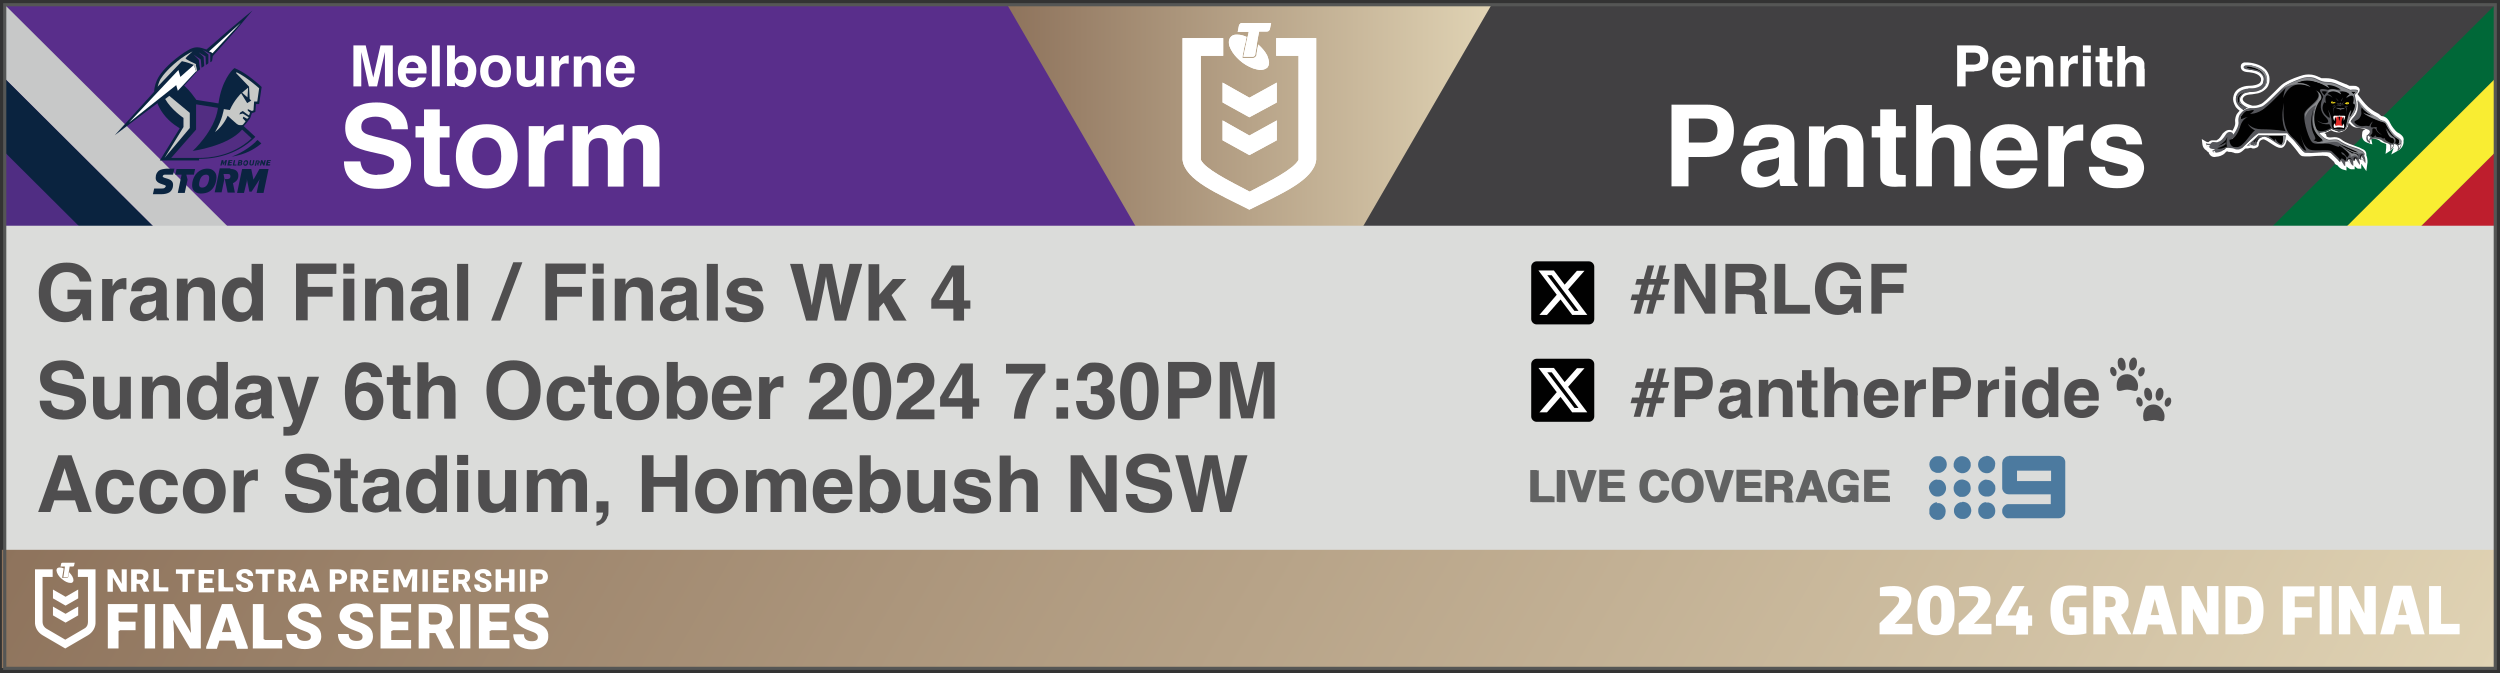 <?xml version="1.0" encoding="UTF-8"?>
<svg xmlns="http://www.w3.org/2000/svg" xmlns:xlink="http://www.w3.org/1999/xlink" version="1.1" viewBox="0 0 793 213.5">
  <rect x="0" y="0" width="793" height="213.5" fill="#333333" stroke="none"/>
  <defs>
    <style>
      .cls-1, .cls-2 {
        fill: none;
      }

      .cls-3 {
        fill: #dbdcda;
      }

      .cls-4 {
        fill: #898b8e;
      }

      .cls-5 {
        fill: #010101;
      }

      .cls-6 {
        fill: url(#linear-gradient-5);
      }

      .cls-7 {
        fill: url(#linear-gradient-6);
      }

      .cls-8 {
        fill: url(#linear-gradient-4);
      }

      .cls-9 {
        fill: url(#linear-gradient-3);
      }

      .cls-10 {
        fill: url(#linear-gradient-2);
      }

      .cls-11 {
        fill: #c7c9c7;
      }

      .cls-12 {
        fill: #616262;
      }

      .cls-13 {
        fill: #414042;
      }

      .cls-2 {
        stroke: #555655;
        stroke-miterlimit: 10;
      }

      .cls-14 {
        fill: url(#linear-gradient);
      }

      .cls-15 {
        fill: #be1e2d;
      }

      .cls-16 {
        fill: #e12a27;
      }

      .cls-17 {
        fill: #4f4e4f;
      }

      .cls-18 {
        fill: #502d83;
      }

      .cls-19 {
        fill: #56575c;
      }

      .cls-20 {
        clip-path: url(#clippath-1);
      }

      .cls-21 {
        clip-path: url(#clippath-2);
      }

      .cls-22 {
        fill: #0a2440;
      }

      .cls-23 {
        fill: #c7c8c8;
      }

      .cls-24 {
        fill: #f9ed32;
      }

      .cls-25 {
        fill: #fff;
      }

      .cls-26 {
        fill: #522d82;
      }

      .cls-27 {
        fill: #3876b3;
      }

      .cls-28 {
        fill: #504f50;
      }

      .cls-29 {
        fill: #fae016;
      }

      .cls-30 {
        fill: #4c7a9f;
      }

      .cls-31 {
        fill: #592e8b;
      }

      .cls-32 {
        fill: #0a233f;
      }

      .cls-33 {
        clip-path: url(#clippath);
      }

      .cls-34 {
        fill: #006838;
      }
    </style>
    <clipPath id="clippath">
      <polygon class="cls-1" points="1.5 1.5 1.5 71.8 72.2 71.8 1.5 1.5"/>
    </clipPath>
    <linearGradient id="linear-gradient" x1="1086.2" y1="108.4" x2="1156.9" y2="108.4" gradientTransform="translate(-1084.7 -48.3)" gradientUnits="userSpaceOnUse">
      <stop offset="0" stop-color="#414042"/>
      <stop offset="1" stop-color="#414042" stop-opacity=".9"/>
    </linearGradient>
    <linearGradient id="linear-gradient-2" x1="1086.2" y1="96.7" x2="1156.9" y2="96.7" xlink:href="#linear-gradient"/>
    <clipPath id="clippath-1">
      <polygon class="cls-1" points="791.5 1.5 791.5 71.8 720.8 71.8 791.5 1.5"/>
    </clipPath>
    <linearGradient id="linear-gradient-3" x1="-3264.3" y1="108.4" x2="-3193.6" y2="108.4" gradientTransform="translate(-2472.8 -48.3) rotate(-180) scale(1 -1)" xlink:href="#linear-gradient"/>
    <linearGradient id="linear-gradient-4" x1="-3264.3" y1="96.7" x2="-3193.6" y2="96.7" gradientTransform="translate(-2472.8 -48.3) rotate(-180) scale(1 -1)" xlink:href="#linear-gradient"/>
    <linearGradient id="linear-gradient-5" x1="319.6" y1="175.9" x2="473" y2="175.9" gradientTransform="translate(0 212.8) scale(1 -1)" gradientUnits="userSpaceOnUse">
      <stop offset="0" stop-color="#8e735c"/>
      <stop offset="1" stop-color="#e0d3b4"/>
    </linearGradient>
    <clipPath id="clippath-2">
      <path class="cls-1" d="M402.4,19c.1.4.2.8.1,1.2,0,.4-.2.8-.4,1.1-.1.2-.3.3-.5.4-.6.4-1.3.5-2,.5-.7-.1-1.4-.3-2.1-.5-1.6-.6-3.1-1.5-4.3-2.6-1.1-1-2.1-2.1-2.8-3.5-.3-.6-.6-1.3-.6-2s0-.6.1-1,.3-.7.6-1c.4-.4,1-.6,1.5-.6h.6c1,0,1.9.3,2.8.7h0c-.2,1.1-.4,2.2-.7,3.2-.2,1-.4,2.1-.6,3.1v.4c-.1,0,3.1,0,3.1,0h.1c.2,0,.4,0,.6-.1s.4-.3.6-.6c.1-.2.1-.3.1-.5v-.2h0c.1-.9.3-1.8.5-2.7v-.2c1.1,1,2.1,2.1,2.8,3.4.2.5.4,1,.5,1.5ZM398.8,7.3h-4.8c-.2,0-.4,0-.6.2s-.3.3-.4.6c-.1.7-.3,1.4-.4,2h3.5c-.1.6-.2,1.1-.4,1.7-.4,2.1-.9,4.1-1.3,6.2h2.8c.2,0,.4,0,.5-.1.2-.1.3-.2.4-.4s.1-.4.1-.6c.2-1,.4-2,.5-3.1.2-1.2.4-2.5.7-3.8h2.3c.2,0,.4,0,.6-.1s.4-.4.5-.6c.1-.7.3-1.4.4-2h-2.5c-.6,0-1.3,0-1.9,0ZM404.8,12.1v5.6h7.1v33c-1.5,2.9-8.6,6.5-15.5,10.1h0c-6.9-3.6-14.1-7.2-15.5-10.1V17.7h7.1v-5.6h-12.9v38.6c.8,6.5,11.2,10.7,21.2,15.8,10-5,20.4-9.3,21.2-15.8V12.1h-12.7ZM387.8,26.2v6.3l8.5,4.7,8.7-4.7v-6.3l-8.7,4.8-8.5-4.8ZM387.8,38.2v6.3l8.5,4.7,8.7-4.7v-6.3l-8.7,4.8-8.5-4.8Z"/>
    </clipPath>
    <linearGradient id="linear-gradient-6" x1="91.3" y1="195.6" x2="700.8" y2="-156.3" xlink:href="#linear-gradient-5"/>
  </defs>
  <!-- Generator: Adobe Illustrator 28.7.1, SVG Export Plug-In . SVG Version: 1.2.0 Build 142)  -->
  <g>
    <g id="Layer_1">
      <g>
        <rect class="cls-31" x="1.5" y="1.5" width="395.2" height="70.3" transform="translate(398.2 73.3) rotate(-180)"/>
        <g>
          <path class="cls-25" d="M114.6,27.4h-2.5v-13h3.9l2.4,10.2,2.3-10.2h3.9v13h-2.5v-8.8c0-.3,0-.6,0-1.1,0-.5,0-.8,0-1l-2.5,10.9h-2.6l-2.4-10.9c0,.2,0,.6,0,1,0,.5,0,.8,0,1.1v8.8Z"/>
          <path class="cls-25" d="M135.1,24.6c0,.6-.4,1.1-.9,1.7-.8.9-2,1.4-3.4,1.4s-2.3-.4-3.2-1.2-1.4-2.1-1.4-3.8.4-2.9,1.3-3.8,1.9-1.3,3.3-1.3,1.5.1,2.2.4,1.2.8,1.6,1.4c.4.6.6,1.2.7,2,0,.4,0,1.1,0,1.9h-6.6c0,1,.3,1.6.9,2,.3.2.8.4,1.2.4s.9-.1,1.3-.4c.2-.2.3-.4.5-.7h2.6ZM132.7,21.6c0-.7-.2-1.2-.6-1.5-.4-.3-.8-.5-1.3-.5s-1,.2-1.3.5c-.3.4-.5.9-.6,1.5h3.9Z"/>
          <path class="cls-25" d="M137,14.4h2.5v13h-2.5v-13Z"/>
          <path class="cls-25" d="M147.1,27.6c-.8,0-1.4-.2-1.9-.5-.3-.2-.6-.5-.9-1v1.2h-2.5v-12.9h2.5v4.6c.3-.4.7-.8,1-1,.5-.3,1-.4,1.7-.4,1.3,0,2.2.5,3,1.4.7.9,1.1,2.1,1.1,3.5s-.4,2.7-1.1,3.7-1.7,1.5-2.9,1.5ZM148.5,22.7c0-.7,0-1.2-.3-1.7-.3-.8-.9-1.3-1.8-1.3s-1.5.4-1.9,1.2c-.2.4-.3,1-.3,1.7s.2,1.5.5,2,.9.8,1.7.8,1.1-.3,1.5-.8.5-1.2.5-2.1Z"/>
          <path class="cls-25" d="M160.9,19c.8,1,1.2,2.2,1.2,3.6s-.4,2.6-1.2,3.6-2,1.5-3.7,1.5-2.9-.5-3.7-1.5-1.2-2.2-1.2-3.6.4-2.6,1.2-3.6,2-1.5,3.7-1.5,2.9.5,3.7,1.5ZM157.2,19.6c-.7,0-1.3.3-1.7.8-.4.5-.6,1.3-.6,2.2s.2,1.7.6,2.2c.4.5,1,.8,1.7.8s1.3-.3,1.7-.8.6-1.3.6-2.2-.2-1.7-.6-2.2c-.4-.5-1-.8-1.7-.8Z"/>
          <path class="cls-25" d="M170.1,26s0,.1-.2.3-.2.3-.3.4c-.4.4-.8.6-1.1.7s-.8.2-1.3.2c-1.4,0-2.4-.5-2.9-1.5-.3-.6-.4-1.4-.4-2.5v-5.8h2.6v5.8c0,.5,0,1,.2,1.2.2.5.7.7,1.3.7s1.4-.3,1.8-1c.2-.4.2-.9.2-1.5v-5.2h2.5v9.6h-2.4v-1.4Z"/>
          <path class="cls-25" d="M179.7,20.1c-1,0-1.7.3-2,1-.2.4-.3.9-.3,1.7v4.6h-2.5v-9.6h2.4v1.7c.4-.6.7-1.1,1-1.3.5-.4,1.1-.6,1.8-.6s0,0,.1,0c0,0,.1,0,.2,0v2.6c-.2,0-.3,0-.4,0s-.2,0-.3,0Z"/>
          <path class="cls-25" d="M186.4,19.7c-.8,0-1.4.4-1.7,1.1-.2.4-.2.9-.2,1.5v5.2h-2.5v-9.6h2.4v1.4c.3-.5.6-.8.9-1.1.5-.4,1.2-.6,2-.6s1.8.3,2.4.8c.6.5.9,1.4.9,2.6v6.5h-2.6v-5.8c0-.5,0-.9-.2-1.2-.2-.5-.7-.7-1.4-.7Z"/>
          <path class="cls-25" d="M201.1,24.6c0,.6-.4,1.1-.9,1.7-.8.9-2,1.4-3.4,1.4s-2.3-.4-3.2-1.2-1.4-2.1-1.4-3.8.4-2.9,1.3-3.8,1.9-1.3,3.3-1.3,1.5.1,2.2.4,1.2.8,1.6,1.4c.4.6.6,1.2.7,2,0,.4,0,1.1,0,1.9h-6.6c0,1,.3,1.6.9,2,.3.2.8.4,1.2.4s.9-.1,1.3-.4c.2-.2.3-.4.5-.7h2.6ZM198.6,21.6c0-.7-.2-1.2-.6-1.5-.4-.3-.8-.5-1.3-.5s-1,.2-1.3.5c-.3.4-.5.9-.6,1.5h3.9Z"/>
        </g>
        <g>
          <path class="cls-25" d="M119.6,55.4c1.3,0,2.3-.1,3.1-.4,1.5-.5,2.3-1.5,2.3-3s-.4-1.5-1.1-2c-.8-.5-1.9-.9-3.5-1.2l-2.7-.6c-2.7-.6-4.6-1.3-5.6-2-1.7-1.2-2.6-3.1-2.6-5.6s.8-4.2,2.5-5.8,4.2-2.3,7.4-2.3,5.1.7,7,2.2,2.9,3.5,3,6.3h-5.2c0-1.6-.8-2.7-2-3.3-.8-.4-1.9-.7-3.1-.7s-2.5.3-3.3.8-1.2,1.3-1.2,2.4.4,1.6,1.2,2.1c.5.3,1.7.7,3.4,1.1l4.5,1.1c2,.5,3.4,1.1,4.4,1.9,1.5,1.2,2.3,3,2.3,5.3s-.9,4.3-2.7,5.9-4.4,2.3-7.7,2.3-6-.8-8-2.3-2.9-3.7-2.9-6.4h5.2c.2,1.2.5,2.1,1,2.7.9,1.1,2.4,1.6,4.5,1.6Z"/>
          <path class="cls-25" d="M142.6,55.5v3.7h-2.4c-2.4.2-4-.2-4.9-1.1-.6-.6-.8-1.5-.8-2.7v-11.8h-2.7v-3.6h2.7v-5.3h5v5.3h3.1v3.6h-3.1v10.1c0,.8,0,1.3.3,1.5s.8.3,1.8.3.3,0,.5,0,.3,0,.5,0Z"/>
          <path class="cls-25" d="M161.8,42.4c1.6,2,2.4,4.4,2.4,7.2s-.8,5.2-2.4,7.2-4.1,3-7.4,3-5.7-1-7.4-3-2.4-4.4-2.4-7.2.8-5.2,2.4-7.2,4.1-3,7.4-3,5.7,1,7.4,3ZM154.4,43.6c-1.5,0-2.6.5-3.4,1.6s-1.2,2.5-1.2,4.4.4,3.4,1.2,4.4,1.9,1.6,3.4,1.6,2.6-.5,3.4-1.6,1.2-2.5,1.2-4.4-.4-3.4-1.2-4.4-1.9-1.6-3.4-1.6Z"/>
          <path class="cls-25" d="M177.4,44.6c-2,0-3.4.7-4.1,2-.4.7-.6,1.9-.6,3.4v9.2h-5v-19.2h4.8v3.3c.8-1.3,1.4-2.2,2-2.6.9-.8,2.2-1.2,3.7-1.2s.2,0,.2,0,.2,0,.4,0v5.1c-.3,0-.6,0-.8,0s-.4,0-.6,0Z"/>
          <path class="cls-25" d="M192.5,45.2c-.4-.9-1.2-1.4-2.5-1.4s-2.4.5-2.9,1.4c-.3.5-.4,1.3-.4,2.4v11.5h-5.1v-19.1h4.9v2.8c.6-1,1.2-1.7,1.8-2.1,1-.8,2.2-1.1,3.8-1.1s2.6.3,3.6,1c.7.6,1.3,1.4,1.7,2.3.7-1.1,1.5-2,2.4-2.5,1-.5,2.2-.8,3.4-.8s1.7.2,2.5.5,1.6.9,2.2,1.7c.5.7.9,1.5,1.1,2.5.1.6.2,1.6.2,2.8v12.1h-5.2v-12.2c0-.7-.1-1.3-.4-1.8-.4-.9-1.3-1.3-2.5-1.3s-2.3.6-2.9,1.7c-.3.6-.4,1.3-.4,2.2v11.4h-5v-11.4c0-1.1-.1-2-.4-2.5Z"/>
        </g>
        <g class="cls-33">
          <rect class="cls-27" x="-13.4" y="12.5" width="0" height="42.1" transform="translate(-27.7 .4) rotate(-45.2)"/>
          <rect class="cls-27" x="40.2" y="65.4" width="0" height="42.8" transform="translate(-49.7 54.2) rotate(-45.2)"/>
          <rect class="cls-27" x="57.9" y="67.9" width="0" height="26.2" transform="translate(-40.3 65) rotate(-45.2)"/>
          <rect class="cls-27" x="-7.5" y="3.2" width="0" height="25.5" transform="translate(-13.5 -.6) rotate(-45.2)"/>
          <polygon class="cls-18" points="1.5 48.3 1.5 71.8 25.1 71.8 1.5 48.3"/>
          <polygon class="cls-23" points="48.6 71.8 72.2 71.8 1.5 1.5 1.5 24.9 48.6 71.8"/>
          <polygon class="cls-32" points="1.5 48.3 25.1 71.8 48.6 71.8 1.5 24.9 1.5 48.3"/>
          <polygon class="cls-27" points="1.5 48.3 25.1 71.8 25.1 71.8 1.5 48.3 1.5 48.3"/>
          <polygon class="cls-14" points="1.5 48.3 25.1 71.8 25.1 71.8 1.5 48.3 1.5 48.3"/>
          <polygon class="cls-27" points="1.5 24.9 48.6 71.8 48.6 71.8 1.5 24.9 1.5 24.9"/>
          <polygon class="cls-10" points="1.5 24.9 48.6 71.8 48.6 71.8 1.5 24.9 1.5 24.9"/>
        </g>
        <g>
          <path class="cls-22" d="M55.3,53.6l-.4,1.8h-2.2c-.3,0-.7,0-.8.1-.2.1-.2.2-.3.4,0,.9,3.4.4,3.3,2.8,0,.9-.4,1.7-1,2.2-.7.5-1.7.7-2.7.7h-2.7l.4-1.8h2.2c.3,0,.9,0,1.1-.2.2-.1.3-.4.4-.5,0-.2-.1-.3-.4-.4-.9-.4-3-.6-2.8-2.5,0-.9.4-1.5.9-2,.6-.5,1.6-.6,2.5-.7h2.6ZM61,57.9c.4-2.4,2.1-4.5,5-4.4.9,0,1.5.4,2,.9.6.6.8,1.5.6,2.6-.2,1.5-.9,2.9-2.1,3.7-.8.5-1.8.7-2.9.7-2.2-.1-2.9-1.6-2.6-3.4ZM77.4,61.2h-2.2l1.6-7.6h2.9l.7,3.4h0l1.9-3.4h2.9l-1.6,7.6h-2.2l.8-3.8.2-.6h0l-2.6,4h-.7l-.8-4h0v.7c0,0-.9,3.7-.9,3.7ZM73.2,53.6c1.5,0,2.5.8,2.4,2.2,0,1-.6,1.8-1.7,2.3l.6,3h-2.3l-.9-4.3h.8c.5,0,1-.2,1-.9,0-.5-.3-.7-.7-.7h-1.5l.3,1.5-.9,4.3h-2.2l1.6-7.6h3.3ZM61.9,53.6l-.4,1.8h-2.4s.4,1.6.4,1.6l-.9,4.2h-2.2l1.2-5.8h-2l.4-1.8h6ZM66.3,57c.2-1-.1-1.6-.9-1.6-1.2,0-1.9.9-2.2,2.5-.2,1,.1,1.6.9,1.6,1.2,0,1.9-.9,2.2-2.5ZM77.2,51.7c.1-.5.4-.9.9-.9s.7.4.6.9c-.1.5-.4.9-.9.9s-.7-.4-.6-.9ZM79.5,51.9c0,.1,0,.3.2.3s.3-.2.4-.3l.2-1.1h.4l-.2,1.1c0,.4-.4.6-.8.6s-.6-.2-.6-.6l.2-1.1h.4l-.2,1.1ZM70.3,52.5h-.4l.4-1.7h.5l.2.9h0l.5-.9h.5l-.4,1.7h-.4l.2-.9v-.2c0,0,0,0,0,0l-.6,1h-.1l-.2-1h0v.2s-.2.9-.2.9ZM82.8,52.5h-.4l.4-1.7h.4l.5,1h0v-.4c0,0,.2-.6.2-.6h.4l-.4,1.7h-.4l-.5-1h0v.4c0,0-.2.6-.2.6ZM74.9,52.5h-1.1l.4-1.7h.4l-.3,1.4h.7v.3ZM85.5,52.5h-1.2l.4-1.7h1.2v.3h-.8v.3c0,0,.6,0,.6,0v.3h-.7v.4c0,0,.7,0,.7,0v.3ZM73.3,52.5h-1.2l.4-1.7h1.2v.3h-.8v.3c0,0,.6,0,.6,0v.3h-.7v.4c0,0,.7,0,.7,0v.3ZM76.1,52.5h-.8l.4-1.7h.7c.4,0,.5.2.5.4,0,.2-.2.3-.3.4h0c.2,0,.3.2.2.4,0,.3-.3.5-.7.5ZM81.9,50.9c.4,0,.5.2.5.5,0,.2-.2.4-.4.5v.6c.1,0-.3,0-.3,0l-.2-.9h.2c.1,0,.3,0,.3-.2,0-.2,0-.2-.2-.2h-.3l-.3,1.4h-.4l.4-1.7h.7ZM78.3,51.7c0-.3,0-.5-.3-.5s-.4.2-.5.5c0,.3,0,.5.3.5s.4-.2.5-.5ZM75.9,51.8v.4c0,0,.3,0,.3,0,.1,0,.2,0,.3-.2,0-.1,0-.2-.2-.2h-.3ZM76.2,51.5c.1,0,.2,0,.2-.2,0-.1,0-.2-.2-.2h-.3v.3c0,0,.2,0,.2,0ZM63.2,50.9h-12.5l6.3-10.2-.6-.4c-2.9-1.8-5.1-4.3-6.4-7.3v-.3c-.1,0-13.6,10.2-13.6,10.2l12.5-13.8h0c0-1.6.7-3.5,1.3-4.5.9-1.6,3.1-4.2,6.9-7,1.7-1.3,3.5-2.2,3.6-2.2,0,0,.9-.4,1.8-.4h0s0,0,0,0c1,0,2.1.4,3,.7,0,0,5.6-4.8,6.9-6,2.8-2.4,7.7-6.4,7.7-6.4,0,0-2.6,3.1-5.1,6.1-1.4,1.6-7.5,8.4-7.5,8.4l-.2,1.4c0,.3-.6.6-.6.5,0-.2,0-1.9,0-2.4,0,0,0-.1,0-.2,0,0-2.4-1.3-2.4-1.3,0,0,1.8,1.5,1.8,1.5,0,0,0,.1,0,.2,0,.3,0,2.3,0,2.5,0,.2-.8.7-.8.5,0-.2-.1-2.1-.1-2.5,0,0,0,0,0-.1,0,0-2.2-1.3-2.2-1.3,0,0,1.6,1.4,1.6,1.5,0,0,0,0,0,.1,0,.5.2,2.5.2,2.6,0,.2-.9.8-.9.6l-.2-2.4c0,0,0-.1-.1-.2,0,0-2.2-1.5-2.2-1.5,0,0,1.5,1.5,1.6,1.6,0,0,.1.1.1.2,0,.5.3,2.7.4,2.8,0,.1-.3.4-.7.5,0,0-.2.2-.3.3l-4.1,4.5c.2.1.4.3.4.3,1.4,1.3,2.7,3.1,3.5,4.2.3,0,6.9,1.1,7,1.1,1-7.3,4.4-10.6,4.4-10.6.3-.3.6-.6.7-.6.5.2.9.4.9.4,3.3,1.5,7.2,5.1,7.4,5.3l.3.3-.8,5.4h-1c0,0-.2,2.5-.2,2.5l-1.1.4-.5,1.5s-1.3,1.8-1.8,2.3l-.3.3,3.7,3.4-.6.6c-4.5,4.2-10.5,6.4-17.3,6.4ZM81.1,45c-1.1,1-3.5,3.1-7.6,4.7,4.4-.7,7.1-2.4,8.8-3.7l.6-.5-1.2-1.1-.6.5Z"/>
          <path class="cls-26" d="M61.1,47.9s6.9-6.2,8-13.4v-.3s-6.9-1.1-6.9-1.1v8l-7.9,9h8.8c2.7,0,10.4-.3,16.7-6.2l-3-2.8c-4.5,5.3-15.8,6.8-15.8,6.8Z"/>
          <path class="cls-25" d="M57.2,24.4l-.6-2.2-15.7,16.7,15-11.9.5,1.8,5.8-6.2-.7-2-4.3,3.8ZM76.4,7.2l-10.1,9.1s.9.3,1.1.6l9-9.7Z"/>
          <path class="cls-11" d="M60.2,35.8l-6.5-5.4-1.3,1c1.9,3.4,5.8,6,5.8,6v2.9s-6,9.8-6,9.8l8-9.5v-4.8ZM74.9,23.2c1.1,1.2,4.1,4.3,4.1,4.3l.2,3.9.5.5-1.3.8-1.9-3.1s-2.2,2.1-3.6,5.3l-1.9-.3s-.4,3.3-2.8,7.3h0c2.9-2.2,4-5.2,4-5.2,0,0,2.6,2.4,2.9,2.6,0,0,.3.2.5.3.3.1.5.1.8.1.2,0,.5,0,.7-.2.4-.5.8-1,.8-1l-.9-1,.2-.5,1.2.7.5-.5-1.9-1.2-1.1.3.3-.6.8-.5,1.5,1.1.5.3.3-.9-.7-.6v-.5s1.3.6,1.3.6l.5-.2.2-2.8h1c0,0,.6-4.2.6-4.2,0,0-4-3.6-7.2-5.1h0ZM78.7,27.8c-.8.6-1.9,1.6-1.9,1.6l1.7,1.5.2-3.1ZM62.2,20.5c0,0,0-.2-.1-.2-.6-.3-3.5-1.5-3.2-1.9.3-.4,2.2-2.1,2.2-2.1,0,0-1.8.9-3.5,2.1-3.8,2.8-5.9,5.4-6.7,6.7-.5.9-.9,2.4-.9,2.4l7.7-8.1s1.7.3,3.8,1.2l.7,2h.3s0,0,0-.1c0-.4-.3-1.5-.4-1.9Z"/>
        </g>
      </g>
      <g>
        <rect class="cls-13" x="396.3" y="1.5" width="395.2" height="70.3" transform="translate(1187.8 73.3) rotate(-180)"/>
        <g class="cls-20">
          <rect class="cls-27" x="785.4" y="33.5" width="42.1" height="0" transform="translate(210.7 578.1) rotate(-44.8)"/>
          <rect class="cls-27" x="731.4" y="86.8" width="42.8" height="0" transform="translate(157.6 555.8) rotate(-44.8)"/>
          <rect class="cls-27" x="722" y="81" width="26.2" height="0" transform="translate(156.5 541.6) rotate(-44.8)"/>
          <rect class="cls-27" x="787.8" y="15.9" width="25.5" height="0" transform="translate(221.4 568.8) rotate(-44.8)"/>
          <polygon class="cls-15" points="791.5 48.3 791.5 71.8 767.9 71.8 791.5 48.3"/>
          <polygon class="cls-34" points="744.4 71.8 720.8 71.8 791.5 1.5 791.5 24.9 744.4 71.8"/>
          <polygon class="cls-24" points="791.5 48.3 767.9 71.8 744.4 71.8 791.5 24.9 791.5 48.3"/>
          <polygon class="cls-27" points="791.5 48.3 767.9 71.8 767.9 71.8 791.5 48.3 791.5 48.3"/>
          <polygon class="cls-9" points="791.5 48.3 767.9 71.8 767.9 71.8 791.5 48.3 791.5 48.3"/>
          <polygon class="cls-27" points="791.5 24.9 744.4 71.8 744.4 71.8 791.5 24.9 791.5 24.9"/>
          <polygon class="cls-8" points="791.5 24.9 744.4 71.8 744.4 71.8 791.5 24.9 791.5 24.9"/>
        </g>
        <g>
          <path class="cls-25" d="M626.3,22.7h-2.8v4.7h-2.7v-13h5.6c1.3,0,2.3.3,3.1,1s1.2,1.7,1.2,3.1-.4,2.6-1.2,3.2-1.9.9-3.3.9ZM627.6,20c.4-.3.5-.8.5-1.5s-.2-1.2-.5-1.4c-.4-.3-.9-.4-1.5-.4h-2.5v3.8h2.5c.6,0,1.1-.2,1.5-.5Z"/>
          <path class="cls-25" d="M640.8,24.6c0,.6-.4,1.1-.9,1.7-.8.9-2,1.4-3.4,1.4s-2.3-.4-3.2-1.2-1.4-2.1-1.4-3.8.4-2.9,1.3-3.8,1.9-1.3,3.3-1.3,1.5.1,2.2.4,1.2.8,1.6,1.4c.4.6.6,1.2.7,2,0,.4,0,1.1,0,1.9h-6.6c0,1,.3,1.6.9,2,.3.2.8.4,1.2.4s.9-.1,1.3-.4c.2-.2.3-.4.5-.7h2.6ZM638.3,21.6c0-.7-.2-1.2-.6-1.5-.4-.3-.8-.5-1.3-.5s-1,.2-1.3.5c-.3.4-.5.9-.6,1.5h3.9Z"/>
          <path class="cls-25" d="M647.1,19.7c-.8,0-1.4.4-1.7,1.1-.2.4-.2.9-.2,1.5v5.2h-2.5v-9.6h2.4v1.4c.3-.5.6-.8.9-1.1.5-.4,1.2-.6,2-.6s1.8.3,2.4.8c.6.5.9,1.4.9,2.6v6.5h-2.6v-5.8c0-.5,0-.9-.2-1.2-.2-.5-.7-.7-1.4-.7Z"/>
          <path class="cls-25" d="M658.4,20.1c-1,0-1.7.3-2,1-.2.4-.3.9-.3,1.7v4.6h-2.5v-9.6h2.4v1.7c.4-.6.7-1.1,1-1.3.5-.4,1.1-.6,1.8-.6s0,0,.1,0c0,0,.1,0,.2,0v2.6c-.2,0-.3,0-.4,0s-.2,0-.3,0Z"/>
          <path class="cls-25" d="M663.2,14.4v2.3h-2.5v-2.3h2.5ZM663.2,17.8v9.6h-2.5v-9.6h2.5Z"/>
          <path class="cls-25" d="M670,25.6v1.9h-1.2c-1.2,0-2-.1-2.4-.6-.3-.3-.4-.7-.4-1.3v-5.9h-1.3v-1.8h1.3v-2.7h2.5v2.7h1.6v1.8h-1.6v5.1c0,.4,0,.6.1.7,0,0,.4.1.9.1s.2,0,.2,0c0,0,.2,0,.2,0Z"/>
          <path class="cls-25" d="M680.3,21.8v5.6h-2.6v-5.8c0-.5,0-.9-.3-1.2-.2-.4-.7-.7-1.3-.7s-1.2.2-1.5.7c-.3.4-.5,1.1-.5,1.9v5.2h-2.5v-12.9h2.5v4.6c.4-.6.8-.9,1.3-1.2.5-.2,1-.3,1.5-.3s1.1.1,1.6.3c.5.2.9.5,1.2.9.3.4.4.7.5,1.1,0,.4,0,1,0,1.8Z"/>
        </g>
        <g>
          <path class="cls-25" d="M541.1,49.8h-5.5v9.3h-5.4v-25.9h11.3c2.6,0,4.7.7,6.2,2s2.3,3.4,2.3,6.2-.8,5.2-2.3,6.5-3.8,1.9-6.6,1.9ZM543.7,44.4c.7-.6,1.1-1.6,1.1-3s-.4-2.3-1.1-2.9-1.7-.9-3-.9h-5v7.6h5c1.3,0,2.3-.3,3-.9Z"/>
          <path class="cls-25" d="M554.4,42c1.3-1.7,3.6-2.5,6.8-2.5s4,.4,5.6,1.2,2.4,2.4,2.4,4.7v8.8c0,.6,0,1.3,0,2.2,0,.7.1,1.1.3,1.3s.4.4.7.6v.7h-5.4c-.2-.4-.3-.8-.3-1.1s-.1-.7-.1-1.2c-.7.8-1.5,1.4-2.4,1.9-1.1.6-2.3.9-3.7.9s-3.2-.5-4.3-1.5-1.7-2.4-1.7-4.2.9-4.1,2.7-5.1c1-.6,2.5-1,4.4-1.2l1.7-.2c.9-.1,1.6-.3,2-.4.7-.3,1.1-.8,1.1-1.4s-.3-1.3-.8-1.6-1.3-.4-2.4-.4-2,.3-2.5.9c-.4.4-.6,1-.7,1.8h-4.8c.1-1.7.6-3.1,1.4-4.1ZM558.2,55.5c.5.4,1,.6,1.7.6,1.1,0,2.1-.3,3-.9s1.4-1.8,1.4-3.5v-1.9c-.3.2-.6.4-1,.5s-.8.2-1.3.3l-1.1.2c-1.1.2-1.8.4-2.3.7-.8.5-1.2,1.2-1.2,2.1s.2,1.5.7,1.8Z"/>
          <path class="cls-25" d="M582.8,43.7c-1.7,0-2.9.7-3.5,2.2-.3.8-.5,1.7-.5,2.9v10.4h-5v-19.1h4.8v2.8c.6-1,1.3-1.7,1.8-2.1,1-.8,2.3-1.2,3.9-1.2s3.6.5,4.9,1.6,1.9,2.8,1.9,5.2v12.9h-5.1v-11.7c0-1-.1-1.8-.4-2.3-.5-1-1.4-1.5-2.8-1.5Z"/>
          <path class="cls-25" d="M604.5,55.5v3.7h-2.4c-2.4.2-4-.2-4.9-1.1-.6-.6-.8-1.5-.8-2.7v-11.8h-2.7v-3.6h2.7v-5.3h5v5.3h3.1v3.6h-3.1v10.1c0,.8,0,1.3.3,1.5s.8.3,1.8.3.3,0,.5,0,.3,0,.5,0Z"/>
          <path class="cls-25" d="M625,47.9v11.2h-5.1v-11.7c0-1-.2-1.9-.5-2.5-.5-.9-1.3-1.3-2.6-1.3s-2.3.4-3,1.3-1,2.1-1,3.8v10.4h-5v-25.8h5v9.2c.7-1.1,1.6-1.9,2.5-2.3s2-.7,3-.7,2.3.2,3.2.6,1.8,1,2.4,1.9c.5.7.8,1.5,1,2.2s.2,2,.2,3.7Z"/>
          <path class="cls-25" d="M646.1,53.5c-.1,1.1-.7,2.3-1.8,3.5-1.6,1.9-3.9,2.8-6.9,2.8s-4.6-.8-6.5-2.4-2.8-4.1-2.8-7.7.8-5.9,2.5-7.6,3.9-2.7,6.5-2.7,3,.3,4.3.9,2.3,1.5,3.2,2.8c.8,1.1,1.2,2.5,1.5,4,.1.9.2,2.1.2,3.8h-13.1c0,1.9.7,3.3,1.8,4,.7.5,1.5.7,2.5.7s1.9-.3,2.5-.9c.4-.3.7-.8.9-1.3h5.1ZM641.2,47.6c0-1.3-.5-2.3-1.2-3s-1.6-1-2.7-1-2.1.4-2.7,1.1-1,1.7-1.2,3h7.8Z"/>
          <path class="cls-25" d="M659.4,44.6c-2,0-3.4.7-4.1,2-.4.7-.6,1.9-.6,3.4v9.2h-5v-19.2h4.8v3.3c.8-1.3,1.4-2.2,2-2.6.9-.8,2.2-1.2,3.7-1.2s.2,0,.2,0,.2,0,.4,0v5.1c-.3,0-.6,0-.8,0s-.4,0-.6,0Z"/>
          <path class="cls-25" d="M676.9,40.8c1.5,1,2.4,2.6,2.6,5h-5c0-.6-.3-1.2-.5-1.5-.6-.7-1.5-1-2.8-1s-1.9.2-2.3.5-.7.7-.7,1.2.2,1,.7,1.2c.5.3,2.2.7,5.2,1.4,2,.5,3.5,1.2,4.5,2.1,1,1,1.5,2.2,1.5,3.6s-.7,3.4-2.1,4.6-3.6,1.8-6.5,1.8-5.2-.6-6.7-1.9-2.2-2.9-2.2-4.9h5.1c.1.9.3,1.5.7,1.9.6.7,1.8,1,3.4,1s1.8-.1,2.3-.4.9-.7.9-1.3-.2-1-.7-1.3-2.2-.8-5.2-1.5c-2.2-.5-3.7-1.2-4.6-2-.9-.8-1.3-1.9-1.3-3.4s.7-3.3,2.1-4.6,3.3-1.9,5.9-1.9,4.3.5,5.9,1.4Z"/>
        </g>
        <g>
          <path class="cls-25" d="M738,43.3s.4.3,1,.3.2,0,.3,0c.4,0,.8-.1,1.2-.1.9,0,1.7.3,2.4.9.3.3,1.3.9,3.9,1.8,1.5.5,2.1.8,2.4,1,.6.2,1.4.7,1.4,1.7,0,.2,0,.3,0,.4.5,1.1.4,2.5.3,2.7l-.3,2.3-1.3-1.9c0-.2-.2-.3-.3-.4,0,.2,0,.4,0,.7v.8s-.9,0-.9,0c-.4,0-.6-.2-1.2-.8h0c0,.1,0,1,0,1h-1c-.2,0-.6,0-1.6-.9v1.3c.1,0-1-.3-1-.3-.9-.2-1.5-.9-1.9-1.4-.5-.1-.9-.5-1-1,0,0-.2-.2-.2-.2h0c-.4-.4-1.4-1.3-1.8-1.6-.2,0-.8-.2-1.7-.2h0c-.9,0-3.4.1-4,.2-.4,0-.6,0-.8,0-.1,0-.3,0-.7,0h-.2c-1.1,0-1.4-.3-2.3-1.6-.4-.5-.9-1.2-1.7-2.1-.3-.4-.6-.7-1-1-.2-.2-.4-.4-.6-.6-.2,1-.6,2.1-1.4,2.5,0,0-.2,0-.3.1h0c-.1,0-.3,0-.4,0h0c-.8,0-1.7-.6-2.8-1.3-.9-.6-2-1.4-2.6-1.4,0,0,0,0,0,0-1.3.2-1.4,1.3-1.4,1.6h0c0,.6-.4,1-.9,1.1-.2.1-.5.2-.7.2-.3,0-.6,0-.8-.2,0,0-.2,0-.3,0-.3,0-.6.2-1,.2s-.3,0-.4,0h-.1s-.2.1-.2.1c-.3.2-.5.5-.8.7-.5.4-1,.7-1.6.7s-.5,0-.6,0h0c-.2,0-.4-.1-.6-.2-.3,0-.5-.2-.9-.2-.5,0-.8,0-1.1-.2-.2,0-.5.2-.7.5-.8.9-2.2,1.2-2.7,1.2-.2,0-.4.1-.7.1-1,0-1.6-.8-1.8-1.3v-.2c-.3-.1-.5-.3-.7-.5,0,0,0,0,0-.1-.9-.4-1.2-1.3-1.3-1.9l-.2-1.7,1.5.9c0,0,.3.1.6.1.4-.4.8-.6,1.3-.6s.3,0,.5,0c0,0,.2,0,.3,0,.1,0,.2,0,.3,0h.2c0,0,.3-.2.3-.2.5-.2,1.1-1.1,1.4-1.6.2-.3.3-.5.5-.6.7-.7,1.3-.9,1.8-.9s.4,0,.6.1c.1,0,.3,0,.4.2.7-1.1,1-2.1.9-2.7-.2-1.3.4-2.4.5-2.6.1-.2.5-.6.9-1.1-.4-.3-.7-.6-.7-.6,0,0-.1-.1-.2-.2h0c-.2-.2-.4-.4-.5-.7h0c-.1-.2-.2-.4-.3-.6h0c-.4-.9-.5-1.8-.2-2.7.8-3,4.6-3.1,4.8-3.1h.2c1.2,0,2.8-.3,3.4-1,.1-.2.2-.4.3-.6h0c0-.2,0-.3,0-.5,0-.2,0-.4-.2-.6-.4-.8-1.7-1.4-3.6-1.6-.6,0-1.9-.1-2.4-.9-.2-.3-.3-.8-.2-1.2,0-.3.3-.8,1-1,0,0,.2,0,.3,0,.2,0,.4,0,.6,0,1.3,0,4.3.5,5.9,2.2.6.6,1,1.4,1.2,2.2.2,1,0,2,0,2-.2.7-.4,1.3-.9,1.8,0,0,0,0,0,0-1.2,1.3-2.7,1.6-2.7,1.6,0,0-1.2.2-1.8.3-1.6.1-2.5.3-3,1.3,0,.1,0,.2,0,.3,0,.7,1.2,1.4,2.1,1.7l.9.3h.2c0,0,.2,0,.3,0,.6,0,1,0,2.2-.5.7-.2,2.7-2.2,4.1-3.6.6-.6,1.2-1.2,1.7-1.7,0,0,0,0,.2-.2.4-.4.8-.7,1.2-1h0c1.2-.8,2.6-1.5,5.3-2.4.2,0,.4-.1.6-.2.1,0,.3,0,.4-.1h0c.5-.1,1.1-.2,1.7-.2,1.5,0,2.6.5,3.4.9h.2c0,.1.2.2.2.2h0c0,0,.2,0,.2.1h0c0,0,.1,0,.2,0h0c0,0,.1,0,.2,0h0c.2,0,.3,0,.5,0h0c0,0,.1,0,.2,0h0c0,0,.2,0,.3,0h0c0,0,.1,0,.2,0,1.8,0,3.1.6,3.6.8l.4.2,2.2.9h.1s1,.5,1,.5c.3,0,.7,0,1,0,.7,0,1.2,0,1.6.3.5.2.6.6.7.8,0,.3,0,.7-.3,1h0s0,.1,0,.1c0,0,0,0,0,0h0s-.4.4-.4.4l.5.7c1.5,2,2.5,3.2,3.9,4.2.5.4,1,.7,1.6,1,.4.2.8.4,1.2.8.2.2.4.3.4.3,1.8.1,2.5,1.7,2.8,2.3.3.7,1.5,2.4,2.3,2.9.6.3,2.3,1.3,1.9,2.6.2,1.7-1,2.8-1.8,3.2l-2.1,1.2.8-2.2h0c-.3.4-.7.7-1.1,1l-1.5,1,.2-1.9s0-.7,0-1.2h0s-.2-.1-.7-.3c-.8-.2-1.2-.5-1.4-.8-.7-.5-1.6-.6-2-.6s-.4,0-.6,0c0,0,0,.2,0,.3l.3,1.5-1.5-.5c-.8-.3-2.1-1-1.7-3.1h0c0-.4.2-.9.8-1.1,0,0,0,0,.2-.1-.3-.1-.9-.3-2.3-.5-.1,0-.3,0-.4,0-.9-.1-1.3-.4-1.7-.7h0c0,0-.2-.2-.9-.9h0s-.2.8-.2.8h0c0,.1,0,.2,0,.2h0c0,.1,0,.1,0,.1,0,.1-.1.2-.2.3,0,.1-.1.2-.2.3h0c0,0,0,.1-.1.2h0c-.3.3-.6.6-1,.8,0,0,0,0,0,0h0c-.5.2-1,.4-1.5.4-1,0-1.9-.4-2.4-.7-.7.4-1.5.7-2.1.9.1.1.3.2.5.3h0Z"/>
          <path class="cls-5" d="M761.1,46.3v-1.9c.1,0-2.6-2.3-2.6-2.3l-1.9-3.3s-5.9-2.6-8.7-6.8c0,0,.2,1.9.3,3.4l-2.5,3,2.5,1.9h3.5c0,.1.1,2.1.1,2.1l-1.1.6,1.2,1,2.1-.5,3.2,1.5,1.4,1,.8-.6,1.6.8ZM716.4,42.9l-1.9,2.1,1,.8,1.1-2,1.9-.7,5.3,3,1.2-3.1h-8.6ZM749.8,49.5l-.8,1c-.3.2-.5,0-.8-.3,0,0,0,0,0,0v.2s-.4.5-.4.5h-1.5s-1.6.2-1.6.2l-2.2.3c-.4,0-.7-.5-.7-.5l-2.8-2.8-5.9.3-2.6-.5-5-6c-3.4.2-9.3,0-9.3,0l-5.1,5.1-3.1-.2h-1.7c0-.1-.9.8-.9.8h-2.6c0-.1.2-1.6.2-1.6l3.6-2.8,1.5.9,2.4-4,.2-3.1,1.4-1.9,5.7-.5,7.3-7.2,6.7-2.4,6,1.9h3.5c0,.1,4.1,2,4.1,2l2.5.2-1.1,1.1.5,4.4-2.3,3.4-1.2,3.2-1.9.6-2.4-.9-2,1h-2.2c0,.1,1.7,2.8,1.7,2.8l4.7.2,4.6,2.3,3.3,1.7v.7ZM709.3,30.6l4-2.5,4.2.2.5-2.5.3-1.4-1.7-1.9-3.1-.4-1.8-.9,2.4-.4,4.2,2,.8,3.2-3,2.9-4.4.5-1.3,1.6v1.8c.1,0,2.2,1.4,2.2,1.4l-1,.7-1.5-1.7-.7-2.4Z"/>
          <path class="cls-19" d="M743.7,34.1s1-.3.5,2.3c0,0,.8-3-.5-2.3ZM742.6,34.5c-.4.1-1-.2-1-.2-.7-.1-.4.2-.4.2,0,0,.3,0,.3,0,.9.1.9.5.8.7,0-.2.2-.6.8-.6.3,0,.4,0,.4,0,.3-.4-.5-.2-.9,0ZM742.2,36.2h0s0,0,0,0ZM741.2,34.1s0,0,0,0h0ZM740.1,36.3c-.2-2.7,1-2.3,1.1-2.2-1.6-.8-1.1,2.2-1.1,2.2ZM742.5,33.4c-.2,0-.3,0-.3,0-.8-.3-1.2,0-1.2,0h.1c.9-.1,1.2.3,1.2.3.4-.4,1.4-.2,1.4-.2-.7-.2-1.1,0-1.2,0ZM744.8,33.9s-.6-.7-1.2,0c0,0,.5-.3,1.2,0ZM741,33.8c-.5-.7-1.2,0-1.2,0,.6-.3,1.2,0,1.2,0ZM742.6,32.1c.2,0,.6-1.2.6-1.2,0,0-.8,1.2-.6,1.2ZM742.7,32.9c-.1,0-.3-.1-.3-.3,0,0,0-.5,0-.5,0,0,.1.6-.4.8-.3.1-1.2-.8-1.1-.8.4.5.7.7.7.8,0,0-.4,0-.5,0,0,0,.4.3,1.1.2,0,0,.4,0,.6,0,.2,0,.4.2.8,0,.3-.1-.2,0-.5,0-.2-.1.7-1.2.7-1.2-.3.3-1,1.1-1,1.1ZM716.9,43.4s-.9.3-1.3,1.6c0,0,.2-.2.3,0,0,0,0-.9,1-1.5ZM715.2,45.2s.3-1.2,1.2-1.6c0,0-.9.2-1.7,1.5,0,0,.6-.5.4.1ZM724.1,42.9h.9s0,2.8-1.2,3.2c-1.2.3-4-2.9-5.8-2.7-2.1.3-2.2,2.4-2.2,2.4,0,.2-.1.3-.3.3,0,0-.5.3-1,0,0,0,.5-.2.5-.3,0,0,0,0,0,0-.2.2-.6.4-1,.2,0,0-.8.3-1.3.2l3.7-3.2h3c.2.1,1.8,1.4,2.2,1.7v-.8c0,0,1.2,2.1,2.2,1.8,0,0,1-.4.4-2.7ZM760.8,44.2s-1.1-.6-1.9-1.5c-.7-.8-1.7-2.5-2-3.2-.4-.8-.9-.7-1.9-1-1.3-.4-5-2-5.4-2.8,0,0,.8.7,3.2,1.1,0,0-2.5-1.1-3.6-2.8,0,0-.4.7-.2,1.6.2,1-.7,2-.7,2l-.5.4s-1,.4-1,.7c0,.3,1.4,1.6,2.9,1.3,0,0,1-.2,1.5,0,.5.1.4-.2.5-.3,0-.2.5-.9,1-1.2,0,0-1.6,2.2,0,1.9,0,0,1.2-.2,1.2,0-.3,1.2,1.3,2.1,1.7,2.5,0,0-1.5-.8-1.8-1.5-.3-.8-1.2-.9-1.3-.3,0,.3,0,.6,0,.9,0,.3-.3.8-.7.9-.2,0,0,0,0,0,0,0,.6.4.6.6,0,0,1,0,1-.8,0,0,.1.8.9.8.7,0,1,0,1.3.3.3.3.9,0,.9,0,0,0-.4.9,2.6,1.8,0,0,.9-1.3-.5-2,0,0-.7-.2-1.6-3.1,0,0,1,2.3,2.4,3,.3.2.7,1,.5,1.4,0,0-.2.5-.2.6,0,0,.7,0,1.1.5,0,0,1.2-1,.3-1.7h0ZM760.5,47.7c.7-2-1.1-2-1.1-2,0,1.2-1.2,2-1.2,2,0,0,0-.7,0-1.3,0-.6-.5-.9-1.3-1.1-.8-.2-1-.5-1-.5-1.3-1.1-3.5-.9-3.9-.6-.4.2-.2,1.2-.2,1.2-1.6-.6-1.2-1.9-1.1-2.2,0-.3.2-.3.3-.4.1,0,.4-.4.4-.4,1.4-1.5-2.2-1.8-3.2-1.9-1-.1-1.1-.5-1.3-.6-.2-.1-1.3-1.3-1.3-1.3,0,0,.3-.7.8-1.2.7-.6,1.3-2,1.4-2.6.3-2-.1-3.1-.1-3.1,2.8,4.3,5.6,5.2,6.8,6.2,1.2,1,1.8-.2,3,2.3,1.2,2.4,2.6,3.3,3.5,3.9.9.6.7,1.2.7,1.2.3,1.7-1.3,2.6-1.3,2.6h0ZM749.7,49.3s-.3-.6-.8-.2c-.4.3-.2,1.1,0,1.1,0,0,0-1.6.8-.9ZM748,48.2s-3-1.5-5.1-2.3c-2.6-1.1,3.8,3,5.1,2.3ZM741.8,46.6c-.8-.2-2.3-.9-3.2-1-2.5-.2-4.2.4-5.2-.5-.9-.8-2.7-5.9-2.5-8.8.2-2.4,7-5,3.6-7.7,0,0,.7.5.9.8.3.4.6,1.3.4,1.9-.4.9-2.3,3.5-2,6.8.1,2,.9,5.2,5.6,2.5,0,0-.1-.4-.5-1.2,0-.1-2.3.5-4-1.3,0,0,1.8,1.5,3.4.8.3-.1.4-.7-.4-1.5-2.3-2.1-2-4.5-1-6.6v-.2c0,0-.2-.5-.8-1.4-.4-.6-.6-1.4,2.4-.7,0,0,.6-.5,2-.2,1.5.3,1.8,0,2.1,0,0,0-2.6-1.9-4.5-1.4l.8,1s-6.2-4.4-10.6-1.6c0,0,2.7-.4,4.6,1.2,0,0-5.9-3.3-8.7,3.6,0,0,.2-1.5.8-3.2,0,0-4.2,4.5-6.6,6.4-2.5,2-4.7,1.8-4.7,1.8,0,0,1-.6,1.3-1.1,0,0-1.7-.5-3,.6-1.3,1.1-1.8,2.5-.8,2.1,1-.4,1.2-.5,1.9-.6,0,0-1.8.5-2.5,3-.7,2.5-2.3,4.4-3.4,4.2,0,0-.1,2.2,1.7,2.4,1.8.2,2.7-1.3,3.3-1.8.5-.5,2.5-3.4,3.1-3.5,0,0-1.7-.8-2.3-2.2,0,0,1.3,1.8,4.3,1.8,4.3,0,7.7.6,7.7.6,0,0-1.9-3.1-.5-9,0,0-1.2,7.8,2.6,10.9,0,0,1.3,1.1,2.6,2.8,1.3,1.7,1.6,1.4,1.9,1.5,0,0-1.3-2.2-1.9-5.3.3,1.4,1.2,4.4,3.1,5,1.6.5,6-.2,6.8.5.7.7,1.5,1.4,2.2,2.1.7.7,0,1.1.6,1.1,0,0-.2-1.6,1.1-.6,0,0,.3.5.5.4,0,0,.8-1.1-.7-1.9,0,0-.2,0-.3-.2,0,0-.6-.6-.3-.6.9,0,1.7,1.8,1.9,1.6.6-.8.7-.9,0-1.7,0,0-1.5-1.5-2.6-1.9h0ZM745.1,50.2c-.7.2-.8,1.1-.7.9.9-1.5,1.6-.2,1.6-.2,0-.2-.3-.9-.9-.8ZM738.1,29.1c-.6-.3-1.6-.1-1.6-.1,0,.4.8,1.2.8,1.2.5-.7.8-1,.8-1ZM742.1,29.1s.4.5.5.8c0,0-2.7-2.4-4.3,0,0,0,.7-.2,1.6,1.1,0,0-3-2.6-2.1,1.7l-.5-.3s-2,2.6,1.4,4.9c.8.5-.3-2.5-.3-2.5,0,0,1.4,2,1.2,4.6,0,0,0,1.9,1.3,1.5,0,0,1.3,0,2.4.1,0,0,.5.3.8-.4,0-.2.2-.6.3-1.2.3-1.5.7-3.8,1.5-4.4,0,0-1.1,3.3-.2,1.9,2-3,1.6-4,.8-4,0,0,1.2-4.2-2.2-1.8,0,0,.3-.6,1.1-1.1,0,0-.8-1.3-3.2-.9h0ZM745.6,29s.7.6.9.8c.1.1.4-.3.7-.7.3-.4-1.6-.1-1.6-.1ZM742.9,41.4c-.9-.6-2,0-2,0,1.3-.3,2,0,2,0ZM733.9,34.3s-1.9,4.7.2,8.6c0,0,.9,1.6-.3,1.5,0,0,1.7,1.4,2.9,0,.7-.7-5-1.5-2.8-10.2ZM746.8,51s0-.7.3-.8.7.3.7.3c0,0,0-.6-.8-.6-.7,0-.3,1-.3,1ZM706.3,43.9c-.6,1.3-2.7,2.4-2.7,2.4,1.7-.5,2.4-1.2,2.4-1.2v.6c-.9.9-2.7,1.3-2.7,1.3.8.5,2.4-.2,2.8-.4.3-.2.4,0,.4,0-.6-1.2,0-2.9,0-2.9,0-.4-.3.2-.3.2ZM749.9,49.4c.6.9.4,2.4.4,2.4-.8-1.2-1.3-1.3-1.3-1.3-.5.3-.9-.4-.9-.9,0-.4-.5-1.1-.9-1.1s-1.1-.3-1.1-.3l-2.3-1.1c.5.4,2.5,1.6,2.5,1.6,1.5-.3,2.1,1.4,2,1.7,0,0,0,.2-.1.2,0,0,.4.6.4,1.7,0,.1-1.4-1.4-1.6-1.4-.1,0-.2,0-.3,0-.2,0-.3-.2-.3-.1,0,0,.1,1.8.1,1.8-.4,0-1.8-1.5-1.8-1.5-.2.2-.8.1-.8.1v1.5c-.8-.2-1.4-1.3-1.4-1.3-.3,0-.7-.3-.7-.5,0-.2-.5-.6-.5-.6,0,0-1.4-1.3-1.9-1.7-.5-.4-2.3-.3-2.3-.3,0,0-3.3,0-4,.2-.7,0-.4,0-1.4,0s-.7.1-3.6-3.4c-.9-1.1-1.6-1.4-2.6-2.8h-9.1c-1.5.9-4.7,4.1-5.4,4.7-.7.6-1.4.4-1.7.4-.3,0-.8-.4-1.5-.4s-.9-.3-.9-.3c0,0-.9,0-1.6.8-.6.8-2.2.9-2.2.9-1,.4-1.4-.6-1.4-.6.3,0,.9-.5.9-.5-2,0-1.8-.7-1.8-.7-1-.1-1.1-1.2-1.1-1.2.5.3,1.5.2,1.5.2.5-.8,1-.5,1.6-.5.6,0,.2.2,1.3-.3,1-.5,1.8-2,2.1-2.4.3-.4.9-.7,1.5-.5.6.2.7.8.7.8,1.5-2.1,1.8-3.4,1.6-4.3-.1-.9.3-1.8.4-2,.1-.2,1.1-1.3,1.6-1.6.7-.4,1.5-.6,2.4-.5,1,0,1.5,0,3-.5,1.5-.5,6.1-5.7,7.6-6.7,1.4-.9,4.9-2.3,5.9-2.5,1-.2,2.6-.3,3.9.4,1.4.7,2.1,1,3.7,1s2.9.7,2.9.7c0,0,2.3,1,3.2,1.4.9.3.8.4.8.4.9-.2,3.2-.2,2.4.6-.7.7-.9.9-.9.9,0,0,.1.4.5,2.2.2,1.1.2,2.9-1.2,4.5-1.6,1.7-1.3,3.1-1.9,3.8-1.9,2.4-4.6.3-4.6.3-1.8,1.2-4,1.4-4,1.4,0,.2,1.5,1.8,2.8,2.1.7.2,2.6-.4,3.4.2.8.6,2.8,1.7,4.6,2.2,1.8.5,2.5,1,2.5,1,1.2.5,1,1.5,1,1.5h0ZM741.7,32.1c.2-.1-.9-1.1-.9-1.1,0,0,.8,1.1.9,1.1ZM711.3,33.5s-1.6-1-1-2.6c.6-1.6,2.4-1.8,2.4-1.8,0,0-2.3.1-2.8,1.9-.5,1.8,1.3,2.5,1.3,2.5ZM718.1,26.6s2.2-4-4.3-5.4c0,0-.8-.2-1,0,0,0-.6.3.9.5,2,.3,5.8,1.2,4.5,4.9ZM709.3,30.6c.7-2.5,4-2.5,4-2.5,0,0,4.2.2,4.7-2.3.2-1.3-.3-3.3-4.5-3.7,0,0-2.1,0-1.8-.9.3-.9,2.4-.4,2.4-.4,0,0,3.4.4,4.6,2.8.8,1.4.5,4.6-2.7,5.3-2,.4-4.4,0-5.3,2-1,2,2.4,3.3,2.4,3.3,0,0-.8,0-1.6.6,0,0-2.9-1.5-2.2-4.1Z"/>
          <path class="cls-16" d="M742.4,36.8c-.2,0-.2,1.5-.4,1.5-.1,0-.2-1.5-.3-1.5h-1.4c0-.1,1.7,1,0,3.5h1.5c0-.1,1.4.1,1.4.1,0,0-1.3-1.8.4-3.6h-1.3Z"/>
          <path class="cls-29" d="M744.5,33.1c-.4,0-.5-.2-.7-.2,0,0-.1,0-.1,0,0,0,.2-.2.5-.4,0,0,.1,0,.3-.1,0,.2,0,.4,0,.7,0,0,.2-.3,0-.7.2,0,.4,0,.6.2,0,0,.2.5-.7.5ZM740.4,32.5s-.2-.1-.4-.2c.1.4,0,.7,0,.7-.2-.3,0-.6,0-.8-.2,0-.4,0-.5,0,0,0-.2.3,0,.5.2.2.5.2,1.1,0,0,0,.2,0,.3,0,0,0,0-.1-.4-.4Z"/>
          <path class="cls-25" d="M742.4,51.4s-.1-.5.1-.6l1.2,1.9s-1-.3-1.4-1.3ZM746.2,52.6s-1.3-1.1-1.5-1.6c0,0,.2-.5.5-.5,0,0,.2,1.3,1,2ZM748.3,52.2s-.9-.9-1.3-1.2c0,0,0-.6.2-.7,0,0,1,1.5,1.1,1.9ZM750.1,51.4s-.5-.8-1.1-1c0,0,0-.5,0-.9,0,0,.9,1.2,1,2ZM701.9,48.1c.3,0,.7-.3.7-.3-.2.3.3.7.3.7-.7.2-1-.5-1-.5ZM760.8,47.2s.3-.7-.1-1.1c0,0,.7-.2.9-.4,0,0,0,.8-.8,1.5ZM758.4,47.2s.3-.9,0-1.3c0,0,.7,0,.8,0,0,0,0,.6-.8,1.3ZM700.7,46.6s-.7,0-.8-.7c0,0,.6.2,1.1.1,0,0-.2.4-.3.6ZM715.3,45.8s-.2.2-.4.2c0,0,.2.1.6,0,0,0-.2,0-.3-.2ZM713.1,46c.4,0,.9-.2.9-.2-.1-.1-.2-.3-.2-.3-.1.1-.7.6-.7.6ZM751.7,44.8s-.9-.3-.6-1.8c0,0,.7.3.8.7,0,0-.6.4-.2,1ZM740.4,40.5c0,0,0,.2.5,0,.4-.2,2-.1,2.2,0,.2.3.4,0,.4,0,.3-.8-.3-1.3-.3-1.3,0,1-.5.7-.5.7-1-.3-1.6,0-1.6,0-.5.2-.5-.8-.5-.8-.6.5-.3,1.3-.3,1.3ZM740.2,36.9c0-.3.7-.2.7-.2.3,0,.6,0,1,0s.2-.3.2-.3c0,0,0,.3.2.3.6,0,1.1,0,1.1,0,.7,0,.5.3.5.3-.2,1-.5,1.3-.5,1.3.1-.9,0-1.3,0-1.3,0,.1-.3.5-.3.5,0-.2,0-.3-.2-.5,0,0-1.7,0-1.7,0-.1.2-.2.6-.2.6,0,0-.2-.6-.2-.6-.2,0-.3,1.4-.3,1.4-.4-.5-.4-1.3-.4-1.3h0Z"/>
          <path class="cls-4" d="M746.1,48.8l-3.1-2.1s2.5,2.1,2.6,2.4c.2.3-.4,1,.7.4,1-.6,1.9.6,1.9.6-.6-1.7-2-1.4-2-1.4ZM748.9,47.9c-.2-.2-1.3-.6-2.3-.9-.9-.3-3.3-1.1-4.2-1.9-.9-.8-1.7-.8-2.9-.6-1.2.2-2-.5-2-.5-5.5-3.7-3.1-10.4-1.5-12.2,1-1.1-.3-2.7-1.3-3.1,0,0,0,0,0,0,0,0,1.6,1,.6,2.8-.2.4-.5.7-.9,1.1-.1.1-.2.2-.3.3-1.9,1.6-2.6,2.4-2.9,3.2,0,.1,0,.2,0,.4h0c0,.3,0,.5,0,.9,0,0,.3-2.3,2.9-3.8l.5-.3c-2.6,7.3.8,9.9,1.9,10.8,1.1.8-.1,1-.9,1-.8,0-1.5-.4-1.5-.4,1.7,1.4,4.4.3,6.3.3,1.9,0,1.7.7,2.5,1,.8.3,5.3,2.4,5.3,2.4-.9.4-4.3-1.5-4.3-1.5,3.4,2.3,4.2,1.8,5.1,1.7.9-.1,1.2.6,1.2.6,0-.9-1-1.1-1-1.1ZM723.9,45.6c-.4.7,0,.4,0,.4,1.1-.4,1.1-3.1,1.1-3.1h-.9c.1.2.2,2-.2,2.7ZM760.3,43.3c-1-.6-2.4-2.5-2.7-3.3-.4-.8-.9-1.8-2.1-1.8,0,0-.4,0-.9-.6-.5-.6-1.1-.6-2.7-1.7-1.5-1.1-2.5-2.3-4.1-4.4,0,0,.5,1.4,1.4,2.6.9,1.2,2.6,2.4,3.6,2.7,0,0-2.3-.4-3.1-1.1,0,0,.3.8,4.9,2.6,0,0,.5.2,1.2.4.7.2.9.3,1.1.8.2.5,1.8,3.4,3,4.1,1.3.7,1.7,1.1.6,2.3,0,0,1.1-.3,1.3-.9.2-.5-.5-1.1-1.5-1.7ZM758.9,43.4c-1.2-.7-2.2-2.9-2.2-2.9.5,1.5,1.1,3.1,1.9,3.2.9,0,1.1,1,1.1,1,.1-.6-.1-.9-.8-1.3ZM747.8,29.2c0,0,.3-.3,0-.4-.7-.3-2.2-.1-2.4-.1-.2-.2-.6-.4-1.3-.6,0,0-2.1-.9-2.5-1-.4-.2-1.6-.9-3.6-.9,0,0,0,0-.2,0-.9,0-1.6-.2-2.4-.6-1.1-.6-2.6-1.5-5.6-.5-3.2,1.1-4.9,2-6.2,3.2-.2.2-.2.2-.2.2,0,0,4.4-3.3,9.5-.9,0,0-1.3-1.4-4.5-1.2,0,0,3.9-2.7,10.5,1.6,0,0-.5-.6-.8-1,0,0,2-.3,4.4,1.4-.2,0-.7.3.7.5,1.7.3,2.1,1,2.1,1-1,.7-1.1,1.1-1.1,1.1,3.4-2.5,2.2,1.8,2.2,1.8,1.4.2,0,2.6-.8,4-.9,1.4.2-1.9.2-1.9-.6.5-1,2-1.3,3.4-.1.5-.2.9-.3,1.4,0,.3-.1.5-.2.7-.2.5-.5.9-1,1.2.3-.2.6-.4.8-.6,0,0,.1-.1.2-.2.3-.3.4-.8.5-1.4.9-2.6,1.8-2.3,2.4-4,.6-1.8.4-2.4,0-3.8-.2-.7-.2-1.1-.3-1.3h0s1-1,1-1ZM741.5,34.4c.3.1.9.4,1.6.1.6-.3.5,0,.5,0,0,0,.3-.4-.5-.2-.7.2-1,.1-1.3,0-.3-.1-.9-.2-.7.1,0,0,0-.3.3-.1ZM741.8,28.8c-.3-.2-2-.8-3.2-.1,0,0-.8.7,1,.3.7-.1,1.7,0,3,.9,0,0-.2-.7-.8-1.1ZM746.8,29.7c0,0-.1.1-.2.2-.2-.1-.4-.3-.7-.6,0,0-.1-.1-.2-.2.5,0,1.6-.1,1.6,0,0,0,0,0,0,0,0,0-.3.3-.5.5ZM712.4,20.7c-.5.1.2.3,1,.4.8.1,1.8.4,1.8.4,5.3,1.8,3.1,6.1,3.1,6.1,1.1-1.4,1.2-3.5-.2-5-1.7-1.8-5.1-2.1-5.7-1.9Z"/>
        </g>
      </g>
      <g>
        <polygon class="cls-6" points="396.3 1.7 319.6 1.7 360.4 72.1 396.3 72.1 432.2 72.1 473 1.7 396.3 1.7"/>
        <g>
          <path id="SVGID" class="cls-25" d="M402.4,19c.1.4.2.8.1,1.2,0,.4-.2.8-.4,1.1-.1.2-.3.3-.5.4-.6.4-1.3.5-2,.5-.7-.1-1.4-.3-2.1-.5-1.6-.6-3.1-1.5-4.3-2.6-1.1-1-2.1-2.1-2.8-3.5-.3-.6-.6-1.3-.6-2s0-.6.1-1,.3-.7.6-1c.4-.4,1-.6,1.5-.6h.6c1,0,1.9.3,2.8.7h0c-.2,1.1-.4,2.2-.7,3.2-.2,1-.4,2.1-.6,3.1v.4c-.1,0,3.1,0,3.1,0h.1c.2,0,.4,0,.6-.1s.4-.3.6-.6c.1-.2.1-.3.1-.5v-.2h0c.1-.9.3-1.8.5-2.7v-.2c1.1,1,2.1,2.1,2.8,3.4.2.5.4,1,.5,1.5ZM398.8,7.3h-4.8c-.2,0-.4,0-.6.2s-.3.3-.4.6c-.1.7-.3,1.4-.4,2h3.5c-.1.6-.2,1.1-.4,1.7-.4,2.1-.9,4.1-1.3,6.2h2.8c.2,0,.4,0,.5-.1.2-.1.3-.2.4-.4s.1-.4.1-.6c.2-1,.4-2,.5-3.1.2-1.2.4-2.5.7-3.8h2.3c.2,0,.4,0,.6-.1s.4-.4.5-.6c.1-.7.3-1.4.4-2h-2.5c-.6,0-1.3,0-1.9,0ZM404.8,12.1v5.6h7.1v33c-1.5,2.9-8.6,6.5-15.5,10.1h0c-6.9-3.6-14.1-7.2-15.5-10.1V17.7h7.1v-5.6h-12.9v38.6c.8,6.5,11.2,10.7,21.2,15.8,10-5,20.4-9.3,21.2-15.8V12.1h-12.7ZM387.8,26.2v6.3l8.5,4.7,8.7-4.7v-6.3l-8.7,4.8-8.5-4.8ZM387.8,38.2v6.3l8.5,4.7,8.7-4.7v-6.3l-8.7,4.8-8.5-4.8Z"/>
          <g class="cls-21">
            <rect class="cls-25" x="372.7" y="6.4" width="46.7" height="61"/>
          </g>
        </g>
      </g>
      <rect class="cls-3" x="1.5" y="71.6" width="790" height="102.9"/>
      <g>
        <path class="cls-12" d="M486,149.2h2.1v8.3h5v1.8h-7.1v-10.1Z"/>
        <path class="cls-12" d="M494.4,149.2h2.1v10.1h-2.1v-10.1Z"/>
        <path class="cls-12" d="M497.7,149.2h2.2l2.2,7.6,2.2-7.6h2.2l-3.4,10.1h-2l-3.4-10.1Z"/>
        <path class="cls-12" d="M514.8,154.8h-4.9v2.6h5.6v1.8h-7.6v-10.1h7.4v1.8h-5.3v2.1h4.9v1.8h-.1Z"/>
        <path class="cls-12" d="M528.1,158.5c-.8.7-1.7,1-2.9,1s-2.6-.5-3.4-1.4c-.8-.9-1.2-2.2-1.2-3.8s.5-3.1,1.4-4.1c.8-.8,1.9-1.2,3.1-1.2,1.7,0,2.9.6,3.7,1.7.4.6.7,1.3.7,1.9h-2.1c0-.5-.3-.8-.5-1.1-.4-.4-1-.7-1.7-.7s-1.4.3-1.8.9c-.4.6-.7,1.5-.7,2.6s.2,2,.7,2.5c.5.6,1.1.8,1.8.8s1.3-.2,1.7-.7c.2-.3.4-.6.5-1.2h2.1c-.2,1.2-.7,2.1-1.4,2.8Z"/>
        <path class="cls-12" d="M535.6,159.5c-1.4,0-2.5-.4-3.3-1.2-1-1-1.5-2.3-1.5-4.2s.5-3.2,1.5-4.2c.8-.8,1.9-1.2,3.3-1.2s2.5.4,3.3,1.2c1,.9,1.5,2.3,1.5,4.2s-.5,3.2-1.5,4.2-1.9,1.2-3.3,1.2ZM537.5,156.8c.5-.6.7-1.5.7-2.6s-.2-2-.7-2.6-1.2-.9-2-.9-1.5.3-2,.9-.7,1.5-.7,2.6.2,2,.7,2.6,1.2.9,2,.9,1.5-.3,2-.9Z"/>
        <path class="cls-12" d="M541.2,149.2h2.2l2.2,7.6,2.2-7.6h2.2l-3.4,10.1h-2l-3.4-10.1Z"/>
        <path class="cls-12" d="M558.3,154.8h-4.9v2.6h5.6v1.8h-7.6v-10.1h7.4v1.8h-5.3v2.1h4.9v1.8h-.1Z"/>
        <path class="cls-12" d="M564.9,155.3h-2.2v4h-2.1v-10.1h4.9c.7,0,1.2.1,1.6.3.4.2.7.4,1,.7.2.3.4.5.5.8s.2.7.2,1.1,0,.9-.4,1.4c-.2.5-.6.8-1.2,1,.5.2.8.5,1,.8s.3.9.3,1.6v.7c0,.5,0,.8,0,.9,0,.3.2.5.4.6v.3h-2.3c0-.2,0-.4,0-.5,0-.3,0-.6,0-.9v-.9c0-.6,0-1.1-.4-1.3,0-.4-.5-.5-1.2-.5ZM566.2,153.4c.4-.2.6-.6.6-1.1s-.2-1-.6-1.2c-.2-.1-.6-.2-1-.2h-2.4v2.7h2.4c.4,0,.8,0,1-.2Z"/>
        <path class="cls-12" d="M576.7,157.2h-3.7l-.7,2.1h-2.2l3.6-10.1h2.4l3.6,10.1h-2.3l-.7-2.1ZM576.1,155.4l-1.3-4-1.3,4h2.6Z"/>
        <path class="cls-12" d="M587.1,159c-.6.3-1.2.5-2.1.5-1.3,0-2.4-.5-3.3-1.4-.9-.9-1.3-2.2-1.3-3.8s.4-2.9,1.3-3.9,2.1-1.5,3.6-1.5,2.3.3,3.1,1c.8.6,1.2,1.5,1.3,2.4h-2.1c-.2-.7-.5-1.2-1.2-1.4-.3-.2-.7-.2-1.2-.2-.8,0-1.5.3-2,.9-.5.6-.8,1.5-.8,2.8s.3,2.1.8,2.6,1.2.8,1.9.8,1.3-.2,1.7-.6c.5-.4.7-.9.8-1.6h-2.3v-1.7h4.2v5.4h-1.4l-.2-1.3c-.2.4-.5.8-.8,1Z"/>
        <path class="cls-12" d="M598.8,154.8h-4.9v2.6h5.6v1.8h-7.6v-10.1h7.4v1.8h-5.3v2.1h4.9v1.8h-.1Z"/>
      </g>
      <path class="cls-28" d="M678.2,122.4c0,2.7-1.5,1.2-3.4,1.2s-3.4,1.5-3.4-1.2,1.5-3.7,3.4-3.7c1.9,0,3.4,2,3.4,3.7ZM671.3,117.6c.2.8,0,1.6-.5,1.7-.5.2-1.1-.4-1.4-1.2-.2-.8,0-1.6.5-1.7s1.1.4,1.4,1.2ZM680.2,118.2c-.2.8-.9,1.3-1.4,1.2-.5-.2-.7-.9-.5-1.7.2-.8.9-1.3,1.4-1.2.6,0,.8.9.5,1.7ZM674.2,115.3c.2,1.1,0,2.2-.8,2.3-.6,0-1.4-.7-1.6-1.8-.2-1.1,0-2.2.8-2.3.7-.2,1.4.6,1.6,1.8ZM677.8,115.7c-.2,1.1-.9,1.9-1.6,1.8-.6,0-1-1.2-.8-2.3.2-1.1.9-1.9,1.6-1.8.7.2,1,1.2.8,2.3ZM686.6,132c0,2.7-1.5,1.2-3.4,1.2s-3.4,1.5-3.4-1.2,1.5-3.7,3.4-3.7,3.4,2,3.4,3.7ZM679.6,127.2c.2.8,0,1.6-.5,1.7-.5.2-1.1-.4-1.4-1.2-.2-.8,0-1.6.5-1.7.6-.1,1.2.4,1.4,1.2ZM688.6,127.8c-.2.8-.9,1.3-1.4,1.2-.5-.2-.7-.9-.5-1.7.2-.8.9-1.3,1.4-1.2.5,0,.8.9.5,1.7ZM682.6,124.8c.2,1.1,0,2.2-.8,2.3-.6,0-1.4-.7-1.6-1.8-.2-1.1,0-2.2.8-2.3.7,0,1.4.7,1.6,1.8ZM686.2,125.3c-.2,1.1-.9,1.9-1.6,1.8-.6,0-1-1.2-.8-2.3.2-1.1.9-1.9,1.6-1.8.7.2,1,1.2.8,2.3Z"/>
      <g id="layer1">
        <g id="g2709">
          <g id="g2688">
            <path id="path2668" class="cls-30" d="M614.5,144.7c-.7,0-1.3.3-1.7.8-.2.2-.4.4-.5.6-.4.7-.4,1.7,0,2.4.2.5.5.9,1,1.1.4.2.7.4,1.2.4.1,0,.5,0,.6,0,.4,0,.8-.2,1.1-.4.5-.3.8-.7,1.1-1.2.3-.7.3-1.5,0-2.2-.3-.7-1-1.3-1.8-1.5-.2,0-.4,0-.7,0-.1,0-.2,0-.2,0Z"/>
            <path id="path2670" class="cls-30" d="M622.2,144.7c-.4,0-.7.1-1,.3-.4.2-.8.5-1.1,1,0,0-.2.3-.2.4,0,.2-.2.5-.2.7,0,0,0,.1,0,.3s0,.2,0,.3c0,.3,0,.5.2.7,0,0,.1.3.2.4.3.4.6.8,1.1,1,.3.1.6.2.9.3.1,0,.5,0,.6,0,.4,0,.8-.2,1.2-.4.3-.2.5-.4.7-.7.4-.5.6-1.1.5-1.8,0-.3,0-.6-.2-.8-.2-.6-.6-1-1.1-1.3-.3-.2-.7-.3-1.2-.4,0,0-.5,0-.6,0Z"/>
            <path id="path2672" class="cls-30" d="M630,144.7c-.5,0-1.1.2-1.5.6-.1,0-.3.2-.4.3,0,.1-.2.3-.3.4-.4.7-.5,1.7-.1,2.5.2.5.6.9,1,1.2.3.2.7.3,1.2.4.1,0,.5,0,.6,0,.3,0,.6-.1.9-.3.5-.3.9-.7,1.2-1.2.2-.5.3-1.1.3-1.6,0-.8-.5-1.4-1.1-1.9-.2-.1-.4-.2-.6-.3-.3-.1-.5-.2-.8-.2,0,0-.3,0-.4,0Z"/>
            <path id="path2674" class="cls-30" d="M637.2,144.7c-.2,0-.4,0-.6.1,0,0-.3.1-.4.2-.4.3-.7.6-.9,1-.1.3-.1.5-.2.8,0,.2,0,7.6,0,7.8,0,.3,0,.6.1.8.2.6.7,1.1,1.3,1.3.2,0,.4.1.7.1,0,0,2.4,0,6.7,0h6.6v3.1h-6.7c-6.4,0-6.7,0-6.8,0-.4,0-.6.1-.9.3-.5.3-.9.9-1,1.5,0,.2,0,.2,0,.4,0,.2,0,.2,0,.3,0,.5.3.9.6,1.3.1.1.3.3.4.4.3.2.5.3.8.3h0s8,0,8,0c5.8,0,8,0,8.1,0,.8,0,1.4-.4,1.8-1,.2-.3.3-.6.3-1.1,0,0,0-1.5,0-7.9s0-7.8,0-7.9c0-.4-.2-.8-.4-1.1,0-.1-.3-.3-.4-.4-.3-.2-.8-.4-1.2-.4,0,0-1,0-8,0-4.3,0-7.9,0-7.9,0ZM650.6,151v1.6h-10.8v-3.3h10.8v1.6Z"/>
            <path id="path2676" class="cls-30" d="M614.5,152.1c-.6,0-1.1.2-1.6.6-.4.3-.7.7-.9,1.2-.2.5-.2,1,0,1.5.2.7.6,1.4,1.3,1.8.3.2.7.3,1,.3.1,0,.5,0,.6,0,.4,0,.8-.2,1.2-.4.5-.3.9-.9,1.1-1.5.2-.7.1-1.5-.3-2.2-.4-.6-.9-1.1-1.6-1.2-.2,0-.4,0-.5,0,0,0-.1,0-.1,0,0,0,0,0-.2,0Z"/>
            <path id="path2678" class="cls-30" d="M622.3,152.1c-.4,0-.9.1-1.3.4-.5.3-.9.7-1.1,1.3,0,.2-.2.5-.2.7,0,.2,0,.4,0,.6,0,.7.3,1.3.8,1.8.3.3.7.5,1.1.7.2,0,.3,0,.5,0,.1,0,.5,0,.6,0,.6,0,1.1-.3,1.5-.7.3-.2.5-.6.7-.9.1-.3.2-.6.2-1,0-.6-.1-1.2-.4-1.7-.2-.3-.5-.6-.9-.8-.4-.2-.8-.3-1.2-.4,0,0-.1,0-.1,0,0,0-.1,0-.2,0Z"/>
            <path id="path2680" class="cls-30" d="M630.1,152.1c-.4,0-.7.1-1.1.3-.8.4-1.4,1.2-1.5,2.1,0,.7.1,1.4.5,2,.4.5,1,.9,1.7,1,.2,0,.3,0,.5,0,.3,0,.4,0,.6,0,.7-.1,1.3-.5,1.7-1.1.4-.5.5-1.2.4-1.9,0-.2,0-.5-.2-.7,0,0-.1-.3-.2-.3-.3-.5-.7-.9-1.2-1.1-.3-.1-.6-.2-.9-.2,0,0-.1,0-.1,0,0,0,0,0-.2,0Z"/>
            <path id="path2682" class="cls-30" d="M614.5,159.3c-.5,0-1,.2-1.4.5-.6.4-1,1-1.1,1.7,0,.5,0,1,0,1.5.2.5.5,1,.9,1.3.2.1.3.2.4.3.3.1.6.2.9.3,0,0,.1,0,.3,0s.3,0,.5,0c.5,0,1.1-.3,1.4-.7.4-.4.6-.8.7-1.4.2-.9,0-1.8-.6-2.4-.4-.4-.8-.7-1.4-.8-.2,0-.4,0-.6,0-.1,0-.2,0-.2,0Z"/>
            <path id="path2684" class="cls-30" d="M622.3,159.3c-.3,0-.6,0-.9.2,0,0-.3.1-.4.2-.3.2-.6.5-.8.8-.2.4-.4.8-.4,1.2,0,.1,0,.5,0,.6,0,.3.1.6.3.9,0,.1,0,.2.2.3.2.3.4.5.7.7.4.2.7.4,1.2.4,0,0,.1,0,.3,0s.3,0,.6,0c.7-.1,1.3-.5,1.7-1.1.3-.4.4-.9.5-1.4,0-.7-.2-1.4-.7-2-.4-.5-1-.8-1.7-.9,0,0-.2,0-.3,0-.1,0-.2,0-.2,0Z"/>
            <path id="path2686" class="cls-30" d="M630,159.3c-.2,0-.5,0-.7.1-.9.3-1.6,1.1-1.8,2.1,0,.3,0,.6,0,.9.1.8.6,1.5,1.3,1.9.3.2.6.3,1,.3,0,0,.1,0,.4,0s.3,0,.5,0c.7-.1,1.4-.5,1.8-1.1.3-.4.4-1,.4-1.5,0-.9-.4-1.7-1.1-2.2-.1,0-.2-.1-.4-.2-.2,0-.3-.1-.5-.2-.2,0-.4,0-.7,0-.1,0-.2,0-.2,0Z"/>
          </g>
        </g>
      </g>
      <rect class="cls-7" x=".6" y="174.4" width="790.9" height="37.5"/>
      <rect class="cls-2" x="1.5" y="1.5" width="790" height="210.5"/>
      <path class="cls-25" d="M110.1,183c0,1.4-1,2.3-2.7,2.3h-1.1v2.4h-1.7v-7.1h2.8c1.7,0,2.7,1,2.7,2.4h0ZM108.4,183c0-.4-.2-.8-.6-1,0-.1-.3-.1-.4-.1h-1.1v1.8l.3.2h.9c.6.1.9-.4.9-.9h0ZM116.9,187.4v.3h-1.7l-1.3-2.5h-1v2.5h-1.7v-7.1h2.8c1.6,0,2.7.7,2.7,2.1,0,.9-.4,1.7-1.2,2,0,.1,1.4,2.7,1.4,2.7ZM113.3,183.8h.8c.7,0,1-.3,1-.9s-.2-.8-.6-.9c0,0-.3-.1-.4,0h-1v1.7h.2ZM120,182v1.3l.3.2h2.4v1.4h-2.4l-.3.2v1.4h3.2v1.4h-4.8v-7.1h4.8v1.4l-3.2-.2ZM132.3,187.7h-1.7v-1.6l.2-3.6-1.7,3.8h-1.1l-1.7-3.8.2,3.6v1.6h-1.7v-7.1h2.2l1.6,3.5,1.6-3.5h2.2c-.1,0-.1,7.1-.1,7.1ZM134,187.7v-7.1h1.7v7.1h-1.7ZM150.6,182.5c0-1.2,1.1-2,2.7-2s2.6.9,2.6,2.2h-1.7c0-.5-.3-.9-1-.9s-1,.3-1,.7.5.7,1.3.9c1.5.5,2.4,1.2,2.4,2.4s-1,2-2.6,2-2.9-.7-2.9-2.4h1.7c0,.8.5,1.1,1.3,1.1s.9-.3.9-.7-.2-.7-1.3-1c-1.3-.4-2.4-1-2.4-2.3h0ZM163.2,180.6v7.1h-1.7v-2.8l-.3-.2h-2l-.3.2v2.8h-1.7v-7.1h1.7v2.6l.3.2h2l.3-.2v-2.6h1.7ZM164.9,187.7v-7.1h1.7v7.1h-1.7ZM173.8,183c0,1.4-1,2.3-2.7,2.3h-1.1v2.4h-1.7v-7.1h2.8c1.7,0,2.7,1,2.7,2.4h0ZM172.2,183c0-.3-.1-.6-.3-.8s-.5-.3-.8-.3h-1.2v1.8l.3.2h.9c.8.1,1.1-.4,1.1-.9h0ZM139.1,182v1.3l.3.2h2.4v1.4h-2.4l-.3.2v1.4h3.2v1.4h-4.9v-7.1h4.9v1.4h-3.2v-.2ZM149.4,187.4v.3h-1.7l-1.3-2.5h-1v2.5h-1.7v-7.1h2.8c1.6,0,2.6.7,2.6,2.1.1.9-.4,1.7-1.2,2l1.5,2.7h0ZM145.7,183.9h.8c.7,0,1-.3,1-.9s-.2-.8-.6-.9c-.1,0-.3-.1-.4,0h-1.1v1.7h.3ZM47.3,187.4v.3h-1.7l-1.3-2.5h-1v2.5h-1.7v-7.1h2.8c1.6,0,2.7.7,2.7,2.1,0,.9-.4,1.7-1.2,2l1.4,2.7h0ZM43.7,183.9h.8c.5.1.9-.3,1-.7v-.2c0-.5-.3-.9-.8-1h-1.3v1.7l.3.2h0ZM53.4,186.3v1.3h-4.7v-7.1h1.7v5.6l.3.2h2.7ZM61.8,182h-1.9l-.3.2v5.6h-1.7v-5.6l-.3-.2h-1.8v-1.4h5.9v1.4ZM64.7,182v1.3l.3.2h2.4v1.4h-2.4l-.3.2v1.4h3.2v1.4h-4.9v-7.1h4.9v1.4l-3.2-.2h0ZM74,186.3v1.3h-4.7v-7.1h1.7v5.6l.3.2h2.7ZM75,182.5c0-1.2,1.1-2,2.7-2s2.6.9,2.6,2.2h-1.7c0-.5-.3-.9-1-.9s-1,.3-1,.7.5.7,1.3.9c1.5.5,2.4,1.2,2.4,2.4s-1,2-2.6,2-2.9-.7-2.9-2.4h1.7c0,.8.5,1.1,1.3,1.1s.9-.3.9-.7-.2-.7-1.3-1c-1.3-.4-2.4-1-2.4-2.3h0ZM87,182h-1.8l-.3.2v5.6h-1.7v-5.6l-.3-.2h-1.8v-1.4h5.9v1.4ZM93.9,187.4v.3h-1.7l-1.3-2.5h-.9v2.5h-1.7v-7.1h2.8c1.6,0,2.7.7,2.7,2.1,0,.9-.4,1.7-1.2,2,0,.1,1.3,2.7,1.3,2.7ZM90.3,183.9h.8c.7,0,1-.3,1-.9s-.3-.9-.8-1h-1.3v1.7l.3.2ZM101.3,187.4v.3h-1.7l-.4-1.3h-2.4l-.4,1.3h-1.7v-.3l2.5-6.8h1.6l2.5,6.8h0ZM98.8,185l-.7-2.3-.8,2.4h1.5ZM34.2,180.6h1.7l2.7,4.6s0-1.8,0-2.4v-2.2h1.6v7.1h-1.7l-2.7-4.6s0,1.7,0,2.1v2.5h-1.7v-7.1h.1ZM120.7,205.7h9.7v-2.7h-6.3v-2.8l.6-.3h4.8v-2.7h-4.8l-.6-.3v-2.6h6.3v-2.7h-9.7s0,14.1,0,14.1ZM143.6,195.9c0-2.8-2-4.3-5.3-4.3h-5.5v14.1h3.4v-4.9h1.9l2.5,4.9h3.4v-.6l-2.7-5.3c1.3-.6,2.3-1.7,2.3-3.9h0ZM138.2,198.1h-1.6l-.6-.3v-3.5h2.2c1.3,0,2,.7,2,1.9,0,1.2-.7,1.9-2,1.9ZM151.9,205.7h9.7v-2.7h-6.3v-2.8l.6-.3h4.8v-2.7h-4.8l-.6-.3v-2.6h6.3v-2.7h-9.7v14.1ZM145.9,205.7h3.3v-14.1h-3.3v14.1h0ZM169.3,197.3c-1.6-.5-2.6-1-2.6-1.8s.7-1.4,2-1.4,2,.7,2,1.8h3.3c0-2.7-2.2-4.4-5.3-4.4s-5.4,1.6-5.4,4,2.3,3.7,4.8,4.6c2.1.7,2.5,1.2,2.5,2s-.5,1.3-1.9,1.3-2.5-.5-2.5-2.2h-3.4c0,3.4,3,4.8,5.9,4.8s5.2-1.4,5.2-4c.2-2.4-1.5-3.8-4.6-4.7h0ZM113.1,194c1.4,0,2,.7,2,1.8h3.3c0-2.7-2.2-4.4-5.3-4.4s-5.4,1.6-5.4,4,2.3,3.7,4.8,4.6c2.1.7,2.5,1.2,2.5,2s-.5,1.3-1.9,1.3-2.5-.5-2.5-2.2h-3.4c0,3.4,3,4.8,5.9,4.8s5.2-1.4,5.2-4-1.7-3.7-4.7-4.7c-1.6-.5-2.6-1-2.6-1.8,0-.7.8-1.4,2.1-1.4h0ZM45.9,205.7h3.3v-14.1h-3.3v14.1h0ZM34.2,205.7h3.4v-5.5l.5-.3h4.9v-2.7h-4.9l-.5-.3v-2.6h6v-2.7h-9.4v14.1h0ZM96.7,194c1.4,0,2,.7,2,1.8h3.3c0-2.7-2.2-4.4-5.3-4.4s-5.4,1.6-5.4,4,2.3,3.7,4.8,4.6c2.1.7,2.5,1.2,2.5,2s-.5,1.3-1.9,1.3-2.5-.5-2.5-2.2h-3.4c0,3.4,3,4.8,5.9,4.8s5.2-1.4,5.2-4-1.7-3.7-4.7-4.7c-1.6-.5-2.6-1-2.6-1.8,0-.7.8-1.4,2.1-1.4h0ZM70.4,191.6l-5,13.6v.6h3.4l.8-2.6h4.8l.8,2.6h3.4v-.6l-5-13.6h-3.2ZM70.4,200.5l1.5-4.8,1.5,4.8h-3ZM83.6,202.7v-11.1h-3.4v14.1h9.3v-2.7h-5.4l-.5-.3h0ZM51.8,191.6h3.4l5.4,9.2s-.3-3.6-.3-4.7v-4.4h3.4v14h-3.4l-5.4-9.1s.3,3.3.3,4.2v4.9h-3.4v-14.1h0ZM20.6,179.7h-1.4l.2-.9c0-.2.2-.3.4-.3h3.9l-.2.9c0,.2-.2.3-.4.3h-1l-.5,3.1c0,.2-.2.3-.4.3h-1.1l.5-3.4h0ZM19.7,183.7c.9.8,1.9,1.2,2.6,1.2s.6-.1.8-.3c.2-.2.2-.4.2-.6,0-.7-.5-1.6-1.4-2.5l-.2,1.3c0,.3-.3.5-.6.5h-1.4l.5-3c-.4-.2-.8-.3-1.2-.3s-.7.1-.9.3c-.1.2-.2.4-.2.6.1.9.7,2,1.8,2.8h0ZM20.8,189.3l-4-2.3v2.8l4,2.3,4-2.3v-2.8l-4,2.3h0ZM20.8,194.7l-4-2.3v2.8l4,2.3,4-2.3v-2.8c-.1,0-4,2.3-4,2.3ZM24.7,180.6v2.4h3.2v14.2c0,1.3-.6,1.9-1.2,2.2l-6,3.5-6-3.5c-.5-.3-1.2-1-1.2-2.2v-14.2h3.2v-2.4h-5.6v16.6c-.1,1.8.9,3.4,2.4,4.3l7.2,4.2,7.2-4.2c1.5-.9,2.5-2.5,2.4-4.3v-16.6h-5.6Z"/>
      <g>
        <path class="cls-5" d="M504,102.9h-16.6c-.9,0-1.7-.8-1.7-1.7v-16.6c0-.9.8-1.7,1.7-1.7h16.6c.9,0,1.7.8,1.7,1.7v16.6c0,1-.8,1.7-1.7,1.7Z"/>
        <path class="cls-25" d="M500.2,85.9h2.4l-5.2,5.9,6.1,8.1h-4.8l-3.7-4.9-4.3,4.9h-2.4l5.5-6.4-5.8-7.7h4.9l3.4,4.5,3.9-4.4ZM499.4,98.6h1.3l-8.5-11.3h-1.4l8.6,11.3Z"/>
      </g>
      <g>
        <path class="cls-5" d="M504,133.8h-16.6c-.9,0-1.7-.8-1.7-1.7v-16.6c0-.9.8-1.7,1.7-1.7h16.6c.9,0,1.7.8,1.7,1.7v16.6c0,.9-.8,1.7-1.7,1.7Z"/>
        <path class="cls-25" d="M500.2,116.8h2.4l-5.2,5.9,6.1,8.1h-4.8l-3.7-4.9-4.3,4.9h-2.4l5.5-6.4-5.8-7.7h4.9l3.4,4.5,3.9-4.4ZM499.4,129.4h1.3l-8.5-11.3h-1.4l8.6,11.3Z"/>
      </g>
      <g>
        <path class="cls-12" d="M485.4,149.1h2.1v8.3h5v1.8h-7.1v-10.1Z"/>
        <path class="cls-12" d="M493.8,149.1h2.1v10.1h-2.1v-10.1Z"/>
        <path class="cls-12" d="M497.1,149.1h2.2l2.2,7.6,2.2-7.6h2.2l-3.4,10.1h-2l-3.4-10.1Z"/>
        <path class="cls-12" d="M514.2,154.7h-4.9v2.6h5.6v1.8h-7.6v-10.1h7.4v1.8h-5.3v2.1h4.9v1.8h-.1Z"/>
        <path class="cls-12" d="M527.5,158.4c-.8.7-1.7,1-2.9,1s-2.6-.5-3.4-1.4c-.8-.9-1.2-2.2-1.2-3.8s.5-3.1,1.4-4.1c.8-.8,1.9-1.2,3.1-1.2,1.7,0,2.9.6,3.7,1.7.4.6.7,1.3.7,1.9h-2.1c0-.5-.3-.8-.5-1.1-.4-.4-1-.7-1.7-.7s-1.4.3-1.8.9c-.4.6-.7,1.5-.7,2.6s.2,2,.7,2.5c.5.6,1.1.8,1.8.8s1.3-.2,1.7-.7c.2-.3.4-.6.5-1.2h2.1c-.2,1.2-.7,2.1-1.4,2.8Z"/>
        <path class="cls-12" d="M535,159.4c-1.4,0-2.5-.4-3.3-1.2-1-1-1.5-2.3-1.5-4.2s.5-3.2,1.5-4.2c.8-.8,1.9-1.2,3.3-1.2s2.5.4,3.3,1.2c1,.9,1.5,2.3,1.5,4.2s-.5,3.2-1.5,4.2-1.9,1.2-3.3,1.2ZM536.9,156.7c.5-.6.7-1.5.7-2.6s-.2-2-.7-2.6-1.2-.9-2-.9-1.5.3-2,.9-.7,1.5-.7,2.6.2,2,.7,2.6,1.2.9,2,.9,1.5-.3,2-.9Z"/>
        <path class="cls-12" d="M540.6,149.1h2.2l2.2,7.6,2.2-7.6h2.2l-3.4,10.1h-2l-3.4-10.1Z"/>
        <path class="cls-12" d="M557.7,154.7h-4.9v2.6h5.6v1.8h-7.6v-10.1h7.4v1.8h-5.3v2.1h4.9v1.8h-.1Z"/>
        <path class="cls-12" d="M564.3,155.2h-2.2v4h-2.1v-10.1h4.9c.7,0,1.2.1,1.6.3.4.2.7.4,1,.7.2.3.4.5.5.8s.2.7.2,1.1,0,.9-.4,1.4c-.2.5-.6.8-1.2,1,.5.2.8.5,1,.8s.3.9.3,1.6v.7c0,.5,0,.8,0,.9,0,.3.2.5.4.6v.3h-2.3c0-.2,0-.4,0-.5,0-.3,0-.6,0-.9v-.9c0-.6,0-1.1-.4-1.3,0-.4-.5-.5-1.2-.5ZM565.6,153.3c.4-.2.6-.6.6-1.1s-.2-1-.6-1.2c-.2-.1-.6-.2-1-.2h-2.4v2.7h2.4c.4,0,.8,0,1-.2Z"/>
        <path class="cls-12" d="M576.1,157.1h-3.7l-.7,2.1h-2.2l3.6-10.1h2.4l3.6,10.1h-2.3l-.7-2.1ZM575.5,155.3l-1.3-4-1.3,4h2.6Z"/>
        <path class="cls-12" d="M586.5,158.9c-.6.3-1.2.5-2.1.5-1.3,0-2.4-.5-3.3-1.4-.9-.9-1.3-2.2-1.3-3.8s.4-2.9,1.3-3.9c.9-1,2.1-1.5,3.6-1.5s2.3.3,3.1,1c.8.6,1.2,1.5,1.3,2.4h-2.1c-.2-.7-.5-1.2-1.2-1.4-.3-.2-.7-.2-1.2-.2-.8,0-1.5.3-2,.9-.5.6-.8,1.5-.8,2.8s.3,2.1.8,2.6,1.2.8,1.9.8,1.3-.2,1.7-.6c.5-.4.7-.9.8-1.6h-2.3v-1.7h4.2v5.4h-1.4l-.2-1.3c-.2.4-.5.8-.8,1Z"/>
        <path class="cls-12" d="M598.2,154.7h-4.9v2.6h5.6v1.8h-7.6v-10.1h7.4v1.8h-5.3v2.1h4.9v1.8h-.1Z"/>
      </g>
      <g>
        <path class="cls-17" d="M520.9,90.3h-2.2l.5-1.8h2.2l1.2-4.3h2.1l-1.2,4.3h1.8l1.1-4.3h2.1l-1.1,4.3h2.2l-.5,1.8h-2.2l-.9,3.1h2.2l-.5,1.8h-2.2l-1.2,4.3h-2.1l1.1-4.3h-1.8l-1.2,4.3h-2.1l1.2-4.3h-2.2l.5-1.8h2.2l.8-3.1ZM523.9,93.4l.9-3.1h-1.8l-.8,3.1h1.8Z"/>
        <path class="cls-17" d="M544.1,99.5h-3.3l-6.5-11.2v11.2h-3.1v-15.8h3.5l6.3,11.1v-11.1h3.1v15.8Z"/>
        <path class="cls-17" d="M553.9,93.3h-3.4v6.2h-3.2v-15.8h7.8c1.1,0,2,.2,2.6.4s1.1.6,1.5,1.1c.3.4.6.8.8,1.3.2.5.3,1,.3,1.7s-.2,1.5-.6,2.2c-.4.7-1,1.2-1.9,1.5.7.3,1.2.7,1.6,1.3.3.5.5,1.4.5,2.5v1.1c0,.7,0,1.2,0,1.5,0,.4.3.7.6.9v.4h-3.6c0-.4-.2-.6-.2-.8,0-.4-.1-.9-.1-1.4v-1.5c0-1-.2-1.7-.6-2s-1-.5-2-.5ZM555.9,90.4c.7-.3,1-.9,1-1.8s-.3-1.6-1-1.9c-.4-.2-.9-.3-1.6-.3h-3.8v4.3h3.8c.7,0,1.3,0,1.7-.3Z"/>
        <path class="cls-17" d="M563,83.7h3.3v13h7.8v2.8h-11.2v-15.8Z"/>
        <path class="cls-17" d="M586.2,99.1c-.9.5-1.9.8-3.2.8-2.1,0-3.8-.7-5.2-2.2-1.4-1.5-2.1-3.5-2.1-6s.7-4.6,2.1-6.2c1.4-1.5,3.3-2.3,5.6-2.3s3.6.5,4.8,1.5c1.2,1,1.9,2.3,2.1,3.8h-3.3c-.3-1.1-.9-1.8-1.8-2.3-.5-.2-1.1-.4-1.8-.4-1.3,0-2.3.5-3.1,1.4-.8,1-1.2,2.4-1.2,4.3s.4,3.3,1.3,4.1c.9.8,1.9,1.2,3,1.2s2-.3,2.7-1c.7-.6,1.1-1.5,1.3-2.5h-3.7v-2.6h6.6v8.5h-2.2l-.3-2c-.6.8-1.2,1.3-1.7,1.6Z"/>
        <path class="cls-17" d="M604.8,86.5h-7.9v3.6h6.9v2.8h-6.9v6.6h-3.3v-15.8h11.2v2.8Z"/>
      </g>
      <g>
        <path class="cls-17" d="M520.8,123h-2.2l.5-1.8h2.2l1.2-4.3h2.1l-1.2,4.3h1.8l1.1-4.3h2.1l-1.1,4.3h2.2l-.5,1.8h-2.2l-.9,3.1h2.2l-.5,1.8h-2.2l-1.1,4.3h-2.1l1.1-4.3h-1.8l-1.2,4.3h-2.1l1.2-4.3h-2.2l.5-1.8h2.2l.8-3.1ZM523.8,126.2l.9-3.1h-1.8l-.8,3.1h1.8Z"/>
        <path class="cls-17" d="M537.9,126.6h-3.4v5.7h-3.3v-15.8h6.9c1.6,0,2.9.4,3.8,1.2s1.4,2.1,1.4,3.8-.5,3.2-1.4,4-2.3,1.2-4,1.2ZM539.5,123.3c.4-.4.6-1,.6-1.8s-.2-1.4-.7-1.8-1-.5-1.8-.5h-3.1v4.7h3.1c.8,0,1.4-.2,1.8-.6Z"/>
        <path class="cls-17" d="M546.1,121.8c.8-1,2.2-1.5,4.2-1.5s2.4.3,3.4.8c1,.5,1.5,1.5,1.5,2.9v5.4c0,.4,0,.8,0,1.4,0,.4,0,.7.2.8,0,.1.2.3.5.4v.5h-3.3c0-.2-.2-.5-.2-.7,0-.2,0-.4,0-.7-.4.5-.9.8-1.5,1.2-.7.4-1.4.6-2.2.6s-1.9-.3-2.6-.9c-.7-.6-1-1.5-1-2.6s.6-2.5,1.7-3.1c.6-.4,1.5-.6,2.7-.8h1c.6-.2,1-.3,1.2-.4.4-.2.7-.5.7-.9s-.2-.8-.5-1c-.3-.2-.8-.3-1.5-.3s-1.2.2-1.5.5c-.2.3-.4.6-.4,1.1h-3c0-1,.4-1.9.9-2.5ZM548.3,130.1c.3.2.6.4,1.1.4.7,0,1.3-.2,1.8-.6s.8-1.1.9-2.1v-1.1c-.2.1-.4.2-.6.3-.2,0-.5.1-.8.2h-.7c-.6.2-1.1.4-1.4.5-.5.3-.7.7-.7,1.3s.1.9.4,1.1Z"/>
        <path class="cls-17" d="M563.4,122.8c-1,0-1.8.4-2.1,1.3-.2.5-.3,1.1-.3,1.8v6.3h-3.1v-11.7h3v1.7c.4-.6.8-1,1.1-1.3.6-.5,1.4-.7,2.4-.7s2.2.3,3,1c.8.6,1.2,1.7,1.2,3.2v7.9h-3.1v-7.1c0-.6,0-1.1-.2-1.4-.3-.6-.9-.9-1.7-.9Z"/>
        <path class="cls-17" d="M576.6,130.1v2.3h-1.5c-1.4.1-2.4-.1-3-.7-.3-.4-.5-.9-.5-1.6v-7.2h-1.6v-2.2h1.6v-3.3h3v3.3h1.9v2.2h-1.9v6.2c0,.5,0,.8.2.9.1.1.5.2,1.1.2s.2,0,.3,0c.1,0,.2,0,.3,0Z"/>
        <path class="cls-17" d="M589.2,125.4v6.9h-3.1v-7.1c0-.6-.1-1.1-.3-1.5-.3-.5-.8-.8-1.6-.8s-1.4.3-1.8.8c-.4.5-.6,1.3-.6,2.3v6.3h-3.1v-15.8h3.1v5.6c.4-.7,1-1.2,1.5-1.4.6-.3,1.2-.4,1.8-.4s1.4.1,2,.4c.6.3,1.1.6,1.5,1.1.3.4.5.9.6,1.3,0,.5.1,1.2.1,2.3Z"/>
        <path class="cls-17" d="M602.1,128.8c0,.7-.4,1.4-1.1,2.1-1,1.1-2.4,1.7-4.2,1.7s-2.8-.5-3.9-1.4-1.7-2.5-1.7-4.7.5-3.6,1.5-4.7,2.4-1.6,4-1.6,1.9.2,2.6.5,1.4.9,1.9,1.7c.5.7.8,1.5.9,2.4,0,.5.1,1.3,0,2.3h-8c0,1.2.4,2,1.1,2.5.4.3.9.4,1.5.4s1.1-.2,1.5-.5c.2-.2.4-.5.6-.8h3.1ZM599,125.3c0-.8-.3-1.4-.7-1.8-.4-.4-1-.6-1.6-.6s-1.3.2-1.6.7c-.4.4-.6,1-.7,1.8h4.8Z"/>
        <path class="cls-17" d="M610.2,123.4c-1.2,0-2.1.4-2.5,1.2-.2.5-.4,1.1-.4,2.1v5.6h-3.1v-11.7h2.9v2c.5-.8.9-1.3,1.2-1.6.6-.5,1.3-.7,2.2-.7s.1,0,.1,0c0,0,.1,0,.3,0v3.1c-.2,0-.4,0-.5,0s-.3,0-.4,0Z"/>
        <path class="cls-17" d="M619.8,126.6h-3.4v5.7h-3.3v-15.8h6.9c1.6,0,2.9.4,3.8,1.2s1.4,2.1,1.4,3.8-.5,3.2-1.4,4-2.3,1.2-4,1.2ZM621.4,123.3c.4-.4.6-1,.6-1.8s-.2-1.4-.6-1.8c-.4-.4-1-.5-1.8-.5h-3.1v4.7h3.1c.8,0,1.4-.2,1.8-.6Z"/>
        <path class="cls-17" d="M633.4,123.4c-1.2,0-2.1.4-2.5,1.2-.2.5-.4,1.1-.4,2.1v5.6h-3.1v-11.7h2.9v2c.5-.8.9-1.3,1.2-1.6.6-.5,1.3-.7,2.2-.7s.1,0,.1,0c0,0,.1,0,.3,0v3.1c-.2,0-.4,0-.5,0s-.3,0-.4,0Z"/>
        <path class="cls-17" d="M639.2,116.3v2.8h-3.1v-2.8h3.1ZM639.2,120.6v11.7h-3.1v-11.7h3.1Z"/>
        <path class="cls-17" d="M652.9,116.5v15.8h-3v-1.6c-.4.7-.9,1.2-1.5,1.5s-1.3.5-2.1.5c-1.4,0-2.5-.6-3.5-1.7-.9-1.1-1.4-2.5-1.4-4.3s.5-3.6,1.4-4.7c.9-1.1,2.1-1.7,3.7-1.7s1.3.2,1.9.5c.6.3,1,.7,1.3,1.3v-5.6h3.1ZM644.6,126.5c0,1.1.2,1.9.6,2.6.4.7,1.1,1,1.9,1s1.5-.3,2-1,.7-1.5.7-2.5-.4-2.5-1.1-3.1c-.4-.4-1-.6-1.5-.6-.9,0-1.6.3-2,1-.4.7-.6,1.5-.6,2.5Z"/>
        <path class="cls-17" d="M665.7,128.8c0,.7-.4,1.4-1.1,2.1-1,1.1-2.4,1.7-4.2,1.7s-2.8-.5-3.9-1.4-1.7-2.5-1.7-4.7.5-3.6,1.5-4.7c1-1.1,2.4-1.6,4-1.6s1.9.2,2.6.5c.8.4,1.4.9,1.9,1.7.5.7.8,1.5.9,2.4,0,.5.1,1.3,0,2.3h-8c0,1.2.4,2,1.1,2.5.4.3.9.4,1.5.4s1.1-.2,1.5-.5c.2-.2.4-.5.6-.8h3.1ZM662.6,125.3c0-.8-.3-1.4-.7-1.8-.4-.4-1-.6-1.6-.6s-1.3.2-1.6.7-.6,1-.7,1.8h4.8Z"/>
      </g>
      <g>
        <path class="cls-17" d="M19.8,130.2c.9,0,1.6,0,2.2-.3,1-.4,1.6-1.1,1.6-2.1s-.3-1.1-.8-1.4c-.5-.3-1.3-.6-2.5-.8l-1.9-.4c-1.9-.4-3.2-.9-3.9-1.4-1.2-.8-1.8-2.1-1.8-3.9s.6-3,1.8-4,2.9-1.6,5.2-1.6,3.5.5,4.9,1.5c1.3,1,2,2.5,2.1,4.4h-3.6c0-1.1-.5-1.9-1.4-2.3-.6-.3-1.3-.5-2.2-.5s-1.7.2-2.3.6c-.6.4-.9.9-.9,1.6s.3,1.1.9,1.4c.4.2,1.1.5,2.3.7l3.1.7c1.4.3,2.4.8,3.1,1.3,1.1.8,1.6,2.1,1.6,3.7s-.6,3-1.9,4.1c-1.3,1.1-3,1.6-5.3,1.6s-4.2-.5-5.5-1.6c-1.3-1.1-2-2.5-2-4.4h3.6c.1.8.3,1.4.7,1.8.6.7,1.7,1.1,3.1,1.1Z"/>
        <path class="cls-17" d="M38.2,130.9s-.1.2-.2.4-.3.4-.5.5c-.5.5-1.1.8-1.6,1s-1.1.3-1.8.3c-2,0-3.3-.7-4-2.1-.4-.8-.6-1.9-.6-3.5v-8h3.6v8c0,.8,0,1.3.3,1.7.3.7.9,1,1.9,1s2-.5,2.4-1.4c.2-.5.3-1.2.3-2.1v-7.2h3.5v13.3h-3.4v-1.9Z"/>
        <path class="cls-17" d="M51.2,122.1c-1.2,0-2,.5-2.4,1.5-.2.5-.3,1.2-.3,2v7.2h-3.5v-13.3h3.4v1.9c.4-.7.9-1.2,1.3-1.5.7-.5,1.6-.8,2.7-.8s2.5.4,3.4,1.1c.9.7,1.3,1.9,1.3,3.6v9h-3.6v-8.1c0-.7,0-1.2-.3-1.6-.3-.7-1-1-2-1Z"/>
        <path class="cls-17" d="M72.3,114.8v18h-3.4v-1.8c-.5.8-1.1,1.4-1.7,1.7s-1.4.5-2.4.5c-1.6,0-2.9-.6-3.9-1.9-1.1-1.3-1.6-2.9-1.6-4.8s.5-4.1,1.6-5.4c1-1.3,2.4-2,4.2-2s1.5.2,2.1.5c.6.4,1.1.8,1.5,1.5v-6.3h3.5ZM62.9,126.2c0,1.2.2,2.2.7,2.9.5.7,1.2,1.1,2.2,1.1s1.7-.4,2.2-1.1c.5-.7.8-1.7.8-2.8s-.4-2.8-1.2-3.5c-.5-.4-1.1-.6-1.8-.6-1,0-1.8.4-2.2,1.2-.5.8-.7,1.7-.7,2.9Z"/>
        <path class="cls-17" d="M75.9,120.9c.9-1.2,2.5-1.8,4.7-1.8s2.8.3,3.9.9c1.1.6,1.7,1.7,1.7,3.3v6.1c0,.4,0,.9,0,1.5,0,.5,0,.8.2.9.1.2.3.3.5.4v.5h-3.8c-.1-.3-.2-.5-.2-.8s0-.5,0-.8c-.5.5-1,1-1.7,1.3-.7.4-1.6.6-2.5.6s-2.2-.3-3-1c-.8-.7-1.2-1.7-1.2-2.9s.6-2.8,1.9-3.6c.7-.4,1.7-.7,3.1-.9h1.2c.6-.2,1.1-.3,1.4-.5.5-.2.7-.5.7-1s-.2-.9-.6-1.1c-.4-.2-.9-.3-1.7-.3s-1.4.2-1.7.6c-.2.3-.4.7-.5,1.2h-3.4c0-1.2.4-2.1,1-2.9ZM78.5,130.3c.3.3.7.4,1.2.4.7,0,1.4-.2,2.1-.7.6-.4,1-1.2,1-2.4v-1.3c-.2.1-.4.2-.7.3-.2,0-.5.2-.9.2h-.8c-.7.3-1.3.4-1.6.6-.5.3-.8.8-.8,1.5s.2,1,.5,1.3Z"/>
        <path class="cls-17" d="M94.8,129.3l2.7-9.8h3.7l-4.6,13.1c-.9,2.5-1.6,4.1-2.1,4.7-.5.6-1.5.9-3.1.9s-.6,0-.7,0-.5,0-.8,0v-2.8h.4c.3,0,.7,0,1,0,.3,0,.6-.1.8-.3.2-.1.4-.4.6-.9.2-.4.2-.7.2-.8l-4.9-13.9h3.9l2.9,9.8Z"/>
        <path class="cls-17" d="M116.2,121.3c1.6,0,2.9.5,3.9,1.6s1.5,2.4,1.5,4.1-.5,3.1-1.5,4.4c-1,1.3-2.5,1.9-4.6,1.9s-3.9-.9-4.9-2.8c-.8-1.5-1.2-3.3-1.2-5.6s0-2.5.2-3.3c.2-1.5.6-2.8,1.2-3.8.5-.9,1.2-1.5,2-2.1.8-.5,1.8-.8,2.9-.8,1.6,0,3,.4,3.9,1.3,1,.8,1.5,2,1.6,3.4h-3.5c0-.3-.1-.6-.3-.9-.4-.6-.9-.8-1.7-.8-1.1,0-1.9.6-2.4,1.9-.3.7-.4,1.7-.5,3.1.4-.5.9-.9,1.5-1.1s1.2-.4,2-.4ZM113.9,124.6c-.7.5-1,1.4-1,2.6s.3,1.7.8,2.3c.5.6,1.2.9,2,.9s1.4-.3,1.8-.9c.4-.6.7-1.3.7-2.3s-.3-1.8-.8-2.4c-.5-.5-1.1-.8-1.9-.8s-1.1.2-1.6.5Z"/>
        <path class="cls-17" d="M130.2,130.3v2.6h-1.6c-1.6.1-2.8-.2-3.4-.8-.4-.4-.6-1-.6-1.8v-8.2h-1.9v-2.5h1.9v-3.7h3.4v3.7h2.2v2.5h-2.2v7c0,.5,0,.9.2,1,.1.1.6.2,1.3.2s.2,0,.3,0c.1,0,.2,0,.3,0Z"/>
        <path class="cls-17" d="M144.5,125v7.8h-3.6v-8.1c0-.7-.1-1.3-.4-1.7-.3-.6-.9-.9-1.8-.9s-1.6.3-2.1.9c-.5.6-.7,1.5-.7,2.6v7.2h-3.5v-17.9h3.5v6.4c.5-.8,1.1-1.3,1.8-1.6.7-.3,1.4-.5,2.1-.5s1.6.1,2.2.4c.7.3,1.2.7,1.7,1.3.4.5.6,1,.7,1.5,0,.5.1,1.4.1,2.6Z"/>
        <path class="cls-17" d="M162.9,133.3c-2.6,0-4.5-.7-5.9-2.1-1.8-1.7-2.7-4.2-2.7-7.4s.9-5.8,2.7-7.4c1.4-1.4,3.3-2.1,5.9-2.1s4.5.7,5.9,2.1c1.8,1.7,2.7,4.1,2.7,7.4s-.9,5.7-2.7,7.4c-1.4,1.4-3.3,2.1-5.9,2.1ZM166.4,128.5c.9-1.1,1.3-2.7,1.3-4.7s-.4-3.6-1.3-4.7-2.1-1.7-3.5-1.7-2.7.5-3.6,1.6c-.9,1.1-1.3,2.7-1.3,4.7s.4,3.6,1.3,4.7c.9,1.1,2.1,1.6,3.6,1.6s2.7-.5,3.6-1.6Z"/>
        <path class="cls-17" d="M185.6,124.3h-3.6c0-.5-.2-.9-.5-1.3-.4-.5-1-.8-1.8-.8-1.2,0-2,.6-2.4,1.7-.2.6-.3,1.4-.3,2.5s.1,1.8.3,2.4c.4,1.1,1.2,1.7,2.3,1.7s1.4-.2,1.7-.7.5-1,.6-1.7h3.6c0,1.1-.5,2.1-1.1,3-1.1,1.5-2.7,2.3-4.8,2.3s-3.7-.6-4.7-1.9c-1-1.3-1.5-2.9-1.5-4.9s.6-4.1,1.7-5.3,2.7-1.9,4.6-1.9,3,.4,4.1,1.1c1.1.7,1.7,2.1,1.9,4Z"/>
        <path class="cls-17" d="M194.1,130.3v2.6h-1.6c-1.6.1-2.8-.2-3.4-.8-.4-.4-.6-1-.6-1.8v-8.2h-1.9v-2.5h1.9v-3.7h3.4v3.7h2.2v2.5h-2.2v7c0,.5,0,.9.2,1,.1.1.6.2,1.3.2s.2,0,.3,0c.1,0,.2,0,.3,0Z"/>
        <path class="cls-17" d="M207.4,121.2c1.1,1.4,1.7,3.1,1.7,5s-.6,3.6-1.7,5-2.8,2.1-5.1,2.1-4-.7-5.1-2.1-1.7-3.1-1.7-5,.6-3.6,1.7-5,2.8-2.1,5.1-2.1,4,.7,5.1,2.1ZM202.3,122c-1,0-1.8.4-2.3,1.1-.5.7-.8,1.7-.8,3.1s.3,2.4.8,3.1c.5.7,1.3,1.1,2.3,1.1s1.8-.4,2.3-1.1.8-1.8.8-3.1-.3-2.4-.8-3.1c-.5-.7-1.3-1.1-2.3-1.1Z"/>
        <path class="cls-17" d="M218.8,133.2c-1.1,0-2-.2-2.6-.7-.4-.3-.8-.7-1.3-1.4v1.7h-3.4v-18h3.5v6.4c.4-.6.9-1.1,1.5-1.4.6-.4,1.4-.6,2.4-.6,1.8,0,3.1.6,4.1,1.9,1,1.3,1.5,2.9,1.5,4.9s-.5,3.8-1.5,5.1-2.3,2-4.1,2ZM220.7,126.4c0-.9-.1-1.7-.4-2.3-.5-1.2-1.3-1.8-2.6-1.8s-2.1.6-2.6,1.7c-.2.6-.4,1.4-.4,2.4s.3,2.1.8,2.8,1.3,1.1,2.3,1.1,1.6-.4,2.1-1.1c.5-.7.7-1.7.7-2.9Z"/>
        <path class="cls-17" d="M238.2,128.9c0,.8-.5,1.6-1.2,2.4-1.1,1.3-2.7,1.9-4.8,1.9s-3.2-.5-4.5-1.6-1.9-2.9-1.9-5.3.6-4.1,1.8-5.3,2.7-1.8,4.5-1.8,2.1.2,3,.6,1.6,1.1,2.2,2c.5.8.9,1.7,1,2.7,0,.6.1,1.5.1,2.6h-9.1c0,1.3.5,2.3,1.3,2.8.5.3,1.1.5,1.7.5s1.3-.2,1.7-.6c.2-.2.5-.5.6-.9h3.6ZM234.8,124.8c0-.9-.3-1.6-.8-2.1-.5-.5-1.1-.7-1.9-.7s-1.4.3-1.9.8c-.4.5-.7,1.2-.8,2.1h5.4Z"/>
        <path class="cls-17" d="M247.5,122.7c-1.4,0-2.3.5-2.8,1.4-.3.5-.4,1.3-.4,2.4v6.4h-3.5v-13.3h3.3v2.3c.5-.9,1-1.5,1.4-1.8.7-.5,1.5-.8,2.5-.8s.1,0,.2,0c0,0,.1,0,.3,0v3.6c-.2,0-.4,0-.6,0-.2,0-.3,0-.4,0Z"/>
        <path class="cls-17" d="M264.5,118.7c-.4-.5-1-.7-1.8-.7s-1.8.4-2.2,1.2c-.2.5-.3,1.2-.4,2.2h-3.4c0-1.5.3-2.7.8-3.7.9-1.8,2.6-2.6,4.9-2.6s3.4.5,4.5,1.6c1.1,1,1.7,2.4,1.7,4.1s-.4,2.5-1.2,3.5c-.5.7-1.4,1.4-2.5,2.3l-1.4,1c-.9.6-1.5,1.1-1.8,1.3s-.6.6-.8,1h7.7v3.1h-12.1c0-1.3.3-2.4.8-3.5.5-1.2,1.7-2.4,3.5-3.7,1.6-1.1,2.6-2,3.1-2.5.7-.8,1.1-1.6,1.1-2.5s-.2-1.4-.6-1.9Z"/>
        <path class="cls-17" d="M276.6,133.3c-2.3,0-3.8-.8-4.7-2.4-.9-1.6-1.4-3.8-1.4-6.8s.5-5.2,1.4-6.8c.9-1.6,2.5-2.4,4.7-2.4s3.8.8,4.7,2.4c.9,1.6,1.4,3.8,1.4,6.8s-.5,5.2-1.4,6.8-2.5,2.4-4.7,2.4ZM278.6,128.8c.3-1.1.5-2.6.5-4.7s-.2-3.7-.5-4.7-1-1.5-2-1.5-1.7.5-2.1,1.5-.5,2.6-.5,4.7.2,3.6.5,4.7,1,1.6,2.1,1.6,1.7-.5,2-1.6Z"/>
        <path class="cls-17" d="M292.3,118.7c-.4-.5-1-.7-1.8-.7s-1.8.4-2.2,1.2c-.2.5-.3,1.2-.4,2.2h-3.4c0-1.5.3-2.7.8-3.7.9-1.8,2.6-2.6,4.9-2.6s3.4.5,4.5,1.6c1.1,1,1.7,2.4,1.7,4.1s-.4,2.5-1.2,3.5c-.5.7-1.4,1.4-2.5,2.3l-1.4,1c-.9.6-1.5,1.1-1.8,1.3s-.6.6-.8,1h7.7v3.1h-12.1c0-1.3.3-2.4.8-3.5.5-1.2,1.7-2.4,3.5-3.7,1.6-1.1,2.6-2,3.1-2.5.7-.8,1.1-1.6,1.1-2.5s-.2-1.4-.6-1.9Z"/>
        <path class="cls-17" d="M310.6,126.3v2.7h-2v3.8h-3.4v-3.8h-7v-3l6.5-10.7h3.9v11.1h2ZM300.8,126.3h4.4v-7.6l-4.4,7.6Z"/>
        <path class="cls-17" d="M329.4,120.8c-.9,1.3-1.7,2.7-2.3,4.1-.5,1.1-.9,2.4-1.3,4-.4,1.6-.6,2.9-.6,3.9h-3.6c.1-3.2,1.1-6.5,3.1-9.9,1.3-2.1,2.3-3.6,3.2-4.4h-8.8v-3.1h12.5v2.7c-.5.5-1.2,1.4-2.2,2.7Z"/>
        <path class="cls-17" d="M335.1,123.7v-3.6h3.7v3.6h-3.7ZM338.8,129.2v3.6h-3.7v-3.6h3.7Z"/>
        <path class="cls-17" d="M345.4,118.6c-.4.5-.6,1.2-.6,2.1h-3.2c0-.9.2-1.7.5-2.5.3-.7.7-1.3,1.3-1.9.5-.4,1-.7,1.6-1s1.4-.3,2.3-.3c1.7,0,3.1.4,4.1,1.3,1,.9,1.6,2,1.6,3.5s-.3,1.9-.9,2.6c-.4.4-.8.8-1.2.9.3,0,.8.3,1.4.8.9.8,1.3,1.9,1.3,3.4s-.5,2.8-1.6,3.9c-1,1.1-2.6,1.7-4.6,1.7s-4.2-.8-5.2-2.5c-.5-.9-.8-2-.9-3.4h3.4c0,.7.1,1.3.3,1.8.4.9,1.2,1.3,2.3,1.3s1.3-.2,1.8-.7c.5-.5.8-1.1.8-2s-.5-1.9-1.4-2.3c-.5-.2-1.4-.3-2.5-.3v-2.5c1.1,0,1.9-.1,2.4-.3.8-.3,1.2-1,1.2-2.1s-.2-1.2-.6-1.6c-.4-.4-1-.6-1.7-.6s-1.4.3-1.8.8Z"/>
        <path class="cls-17" d="M361.4,133.3c-2.3,0-3.8-.8-4.7-2.4-.9-1.6-1.4-3.8-1.4-6.8s.5-5.2,1.4-6.8c.9-1.6,2.5-2.4,4.7-2.4s3.8.8,4.7,2.4c.9,1.6,1.4,3.8,1.4,6.8s-.5,5.2-1.4,6.8-2.5,2.4-4.7,2.4ZM363.4,128.8c.3-1.1.5-2.6.5-4.7s-.2-3.7-.5-4.7-1-1.5-2-1.5-1.7.5-2.1,1.5-.5,2.6-.5,4.7.2,3.6.5,4.7,1,1.6,2.1,1.6,1.7-.5,2-1.6Z"/>
        <path class="cls-17" d="M378,126.3h-3.8v6.5h-3.7v-18h7.8c1.8,0,3.2.5,4.3,1.4s1.6,2.4,1.6,4.3-.5,3.6-1.6,4.5-2.6,1.3-4.6,1.3ZM379.7,122.6c.5-.4.7-1.1.7-2.1s-.2-1.6-.7-2c-.5-.4-1.2-.6-2.1-.6h-3.5v5.3h3.5c.9,0,1.6-.2,2.1-.6Z"/>
        <path class="cls-17" d="M390.4,132.8h-3.5v-18h5.5l3.3,14.1,3.2-14.1h5.4v18h-3.5v-12.2c0-.4,0-.8,0-1.5,0-.6,0-1.1,0-1.5l-3.4,15.1h-3.7l-3.4-15.1c0,.3,0,.8,0,1.5,0,.6,0,1.1,0,1.5v12.2Z"/>
      </g>
      <g>
        <path class="cls-17" d="M23.8,158.7h-6.6l-1.2,3.7h-3.9l6.4-18h4.2l6.4,18h-4.1l-1.2-3.7ZM22.7,155.6l-2.2-7.1-2.3,7.1h4.6Z"/>
        <path class="cls-17" d="M42.5,153.9h-3.6c0-.5-.2-.9-.5-1.3-.4-.5-1-.8-1.8-.8-1.2,0-2,.6-2.4,1.7-.2.6-.3,1.4-.3,2.5s.1,1.8.3,2.4c.4,1.1,1.2,1.7,2.3,1.7s1.4-.2,1.7-.7.5-1,.6-1.7h3.6c0,1.1-.5,2.1-1.1,3-1.1,1.5-2.7,2.3-4.8,2.3s-3.7-.6-4.7-1.9c-1-1.3-1.5-2.9-1.5-4.9s.6-4.1,1.7-5.3,2.7-1.9,4.6-1.9,3,.4,4.1,1.1c1.1.7,1.7,2.1,1.9,4Z"/>
        <path class="cls-17" d="M56.4,153.9h-3.6c0-.5-.2-.9-.5-1.3-.4-.5-1-.8-1.8-.8-1.2,0-2,.6-2.4,1.7-.2.6-.3,1.4-.3,2.5s.1,1.8.3,2.4c.4,1.1,1.2,1.7,2.3,1.7s1.4-.2,1.7-.7.5-1,.6-1.7h3.6c0,1.1-.5,2.1-1.1,3-1.1,1.5-2.7,2.3-4.8,2.3s-3.7-.6-4.7-1.9c-1-1.3-1.5-2.9-1.5-4.9s.6-4.1,1.7-5.3,2.7-1.9,4.6-1.9,3,.4,4.1,1.1c1.1.7,1.7,2.1,1.9,4Z"/>
        <path class="cls-17" d="M69.9,150.8c1.1,1.4,1.7,3.1,1.7,5s-.6,3.6-1.7,5-2.8,2.1-5.1,2.1-4-.7-5.1-2.1-1.7-3.1-1.7-5,.6-3.6,1.7-5,2.8-2.1,5.1-2.1,4,.7,5.1,2.1ZM64.8,151.6c-1,0-1.8.4-2.3,1.1-.5.7-.8,1.7-.8,3.1s.3,2.4.8,3.1c.5.7,1.3,1.1,2.3,1.1s1.8-.4,2.3-1.1.8-1.8.8-3.1-.3-2.4-.8-3.1c-.5-.7-1.3-1.1-2.3-1.1Z"/>
        <path class="cls-17" d="M80.8,152.3c-1.4,0-2.3.5-2.8,1.4-.3.5-.4,1.3-.4,2.4v6.4h-3.5v-13.3h3.3v2.3c.5-.9,1-1.5,1.4-1.8.7-.5,1.5-.8,2.5-.8s.1,0,.2,0c0,0,.1,0,.3,0v3.6c-.2,0-.4,0-.6,0-.2,0-.3,0-.4,0Z"/>
        <path class="cls-17" d="M97.6,159.8c.9,0,1.6,0,2.2-.3,1-.4,1.6-1.1,1.6-2.1s-.3-1.1-.8-1.4c-.5-.3-1.3-.6-2.5-.8l-1.9-.4c-1.9-.4-3.2-.9-3.9-1.4-1.2-.8-1.8-2.1-1.8-3.9s.6-3,1.8-4,2.9-1.6,5.2-1.6,3.5.5,4.9,1.5c1.3,1,2,2.5,2.1,4.4h-3.6c0-1.1-.5-1.9-1.4-2.3-.6-.3-1.3-.5-2.2-.5s-1.7.2-2.3.6c-.6.4-.9.9-.9,1.6s.3,1.1.9,1.4c.4.2,1.1.5,2.3.7l3.1.7c1.4.3,2.4.8,3.1,1.3,1.1.8,1.6,2.1,1.6,3.7s-.6,3-1.9,4.1c-1.3,1.1-3,1.6-5.3,1.6s-4.2-.5-5.5-1.6c-1.3-1.1-2-2.5-2-4.4h3.6c.1.8.3,1.4.7,1.8.6.7,1.7,1.1,3.1,1.1Z"/>
        <path class="cls-17" d="M113.5,159.9v2.6h-1.6c-1.6.1-2.8-.2-3.4-.8-.4-.4-.6-1-.6-1.8v-8.2h-1.9v-2.5h1.9v-3.7h3.4v3.7h2.2v2.5h-2.2v7c0,.5,0,.9.2,1,.1.1.6.2,1.3.2s.2,0,.3,0c.1,0,.2,0,.3,0Z"/>
        <path class="cls-17" d="M116.3,150.5c.9-1.2,2.5-1.8,4.7-1.8s2.8.3,3.9.9c1.1.6,1.7,1.7,1.7,3.3v6.1c0,.4,0,.9,0,1.5,0,.5,0,.8.2.9.1.2.3.3.5.4v.5h-3.8c-.1-.3-.2-.5-.2-.8s0-.5,0-.8c-.5.5-1,1-1.7,1.3-.7.4-1.6.6-2.5.6s-2.2-.3-3-1c-.8-.7-1.2-1.7-1.2-2.9s.6-2.8,1.9-3.6c.7-.4,1.7-.7,3.1-.9h1.2c.6-.2,1.1-.3,1.4-.5.5-.2.7-.5.7-1s-.2-.9-.6-1.1c-.4-.2-.9-.3-1.7-.3s-1.4.2-1.7.6c-.2.3-.4.7-.5,1.2h-3.4c0-1.2.4-2.1,1-2.9ZM118.9,159.9c.3.3.7.4,1.2.4.7,0,1.4-.2,2.1-.7.6-.4,1-1.2,1-2.4v-1.3c-.2.1-.4.2-.7.3-.2,0-.5.2-.9.2h-.8c-.7.3-1.3.4-1.6.6-.5.3-.8.8-.8,1.5s.2,1,.5,1.3Z"/>
        <path class="cls-17" d="M141.8,144.4v18h-3.4v-1.8c-.5.8-1.1,1.4-1.7,1.7s-1.4.5-2.4.5c-1.6,0-2.9-.6-3.9-1.9-1.1-1.3-1.6-2.9-1.6-4.8s.5-4.1,1.6-5.4c1-1.3,2.4-2,4.2-2s1.5.2,2.1.5c.6.4,1.1.8,1.5,1.5v-6.3h3.5ZM132.4,155.8c0,1.2.2,2.2.7,2.9.5.7,1.2,1.1,2.2,1.1s1.7-.4,2.2-1.1c.5-.7.8-1.7.8-2.8s-.4-2.8-1.2-3.5c-.5-.4-1.1-.6-1.8-.6-1,0-1.8.4-2.2,1.2-.5.8-.7,1.7-.7,2.9Z"/>
        <path class="cls-17" d="M148.5,144.3v3.2h-3.5v-3.2h3.5ZM148.5,149.1v13.3h-3.5v-13.3h3.5Z"/>
        <path class="cls-17" d="M160.4,160.5s-.1.2-.2.4-.3.4-.5.5c-.5.5-1.1.8-1.6,1s-1.1.3-1.8.3c-2,0-3.3-.7-4-2.1-.4-.8-.6-1.9-.6-3.5v-8h3.6v8c0,.8,0,1.3.3,1.7.3.7.9,1,1.9,1s2-.5,2.4-1.4c.2-.5.3-1.2.3-2.1v-7.2h3.5v13.3h-3.4v-1.9Z"/>
        <path class="cls-17" d="M174.6,152.8c-.3-.6-.9-1-1.7-1s-1.7.3-2,1c-.2.4-.3.9-.3,1.6v8h-3.5v-13.3h3.4v1.9c.4-.7.8-1.2,1.2-1.5.7-.5,1.6-.8,2.6-.8s1.8.2,2.5.7c.5.4.9.9,1.1,1.6.5-.8,1-1.4,1.7-1.7.7-.4,1.5-.5,2.4-.5s1.2.1,1.7.3c.6.2,1.1.6,1.6,1.2.4.5.6,1,.8,1.7,0,.4.1,1.1.1,2v8.4h-3.6v-8.5c0-.5,0-.9-.2-1.2-.3-.6-.9-.9-1.7-.9s-1.6.4-2,1.2c-.2.4-.3.9-.3,1.5v7.9h-3.5v-7.9c0-.8,0-1.4-.2-1.7Z"/>
        <path class="cls-17" d="M192.7,163.7c-.1.6-.4,1.1-.8,1.6-.4.5-.9.8-1.5,1.1-.6.2-1,.4-1.2.4v-1.3c.7-.2,1.2-.5,1.5-1,.3-.5.5-1.1.6-1.9h-2.1v-3.6h3.8v3.1c0,.6,0,1.1-.2,1.7Z"/>
        <path class="cls-17" d="M214.3,162.4v-8h-7v8h-3.7v-18h3.7v6.9h7v-6.9h3.7v18h-3.7Z"/>
        <path class="cls-17" d="M232.4,150.8c1.1,1.4,1.7,3.1,1.7,5s-.6,3.6-1.7,5-2.8,2.1-5.1,2.1-4-.7-5.1-2.1-1.7-3.1-1.7-5,.6-3.6,1.7-5,2.8-2.1,5.1-2.1,4,.7,5.1,2.1ZM227.3,151.6c-1,0-1.8.4-2.3,1.1-.5.7-.8,1.7-.8,3.1s.3,2.4.8,3.1c.5.7,1.3,1.1,2.3,1.1s1.8-.4,2.3-1.1.8-1.8.8-3.1-.3-2.4-.8-3.1c-.5-.7-1.3-1.1-2.3-1.1Z"/>
        <path class="cls-17" d="M244.1,152.8c-.3-.6-.9-1-1.7-1s-1.7.3-2,1c-.2.4-.3.9-.3,1.6v8h-3.5v-13.3h3.4v1.9c.4-.7.8-1.2,1.2-1.5.7-.5,1.6-.8,2.6-.8s1.8.2,2.5.7c.5.4.9.9,1.1,1.6.5-.8,1-1.4,1.7-1.7.7-.4,1.5-.5,2.4-.5s1.2.1,1.7.3c.6.2,1.1.6,1.6,1.2.4.5.6,1,.8,1.7,0,.4.1,1.1.1,2v8.4h-3.6v-8.5c0-.5,0-.9-.2-1.2-.3-.6-.9-.9-1.7-.9s-1.6.4-2,1.2c-.2.4-.3.9-.3,1.5v7.9h-3.5v-7.9c0-.8,0-1.4-.2-1.7Z"/>
        <path class="cls-17" d="M270.2,158.5c0,.8-.5,1.6-1.2,2.4-1.1,1.3-2.7,1.9-4.8,1.9s-3.2-.5-4.5-1.6-1.9-2.9-1.9-5.3.6-4.1,1.8-5.3,2.7-1.8,4.5-1.8,2.1.2,3,.6,1.6,1.1,2.2,2c.5.8.9,1.7,1,2.7,0,.6.1,1.5.1,2.6h-9.1c0,1.3.5,2.3,1.3,2.8.5.3,1.1.5,1.7.5s1.3-.2,1.7-.6c.2-.2.5-.5.6-.9h3.6ZM266.8,154.4c0-.9-.3-1.6-.8-2.1-.5-.5-1.1-.7-1.9-.7s-1.4.3-1.9.8c-.4.5-.7,1.2-.8,2.1h5.4Z"/>
        <path class="cls-17" d="M280,162.8c-1.1,0-2-.2-2.6-.7-.4-.3-.8-.7-1.3-1.4v1.7h-3.4v-18h3.5v6.4c.4-.6.9-1.1,1.5-1.4.6-.4,1.4-.6,2.4-.6,1.8,0,3.1.6,4.1,1.9,1,1.3,1.5,2.9,1.5,4.9s-.5,3.8-1.5,5.1-2.3,2-4.1,2ZM281.9,156c0-.9-.1-1.7-.4-2.3-.5-1.2-1.3-1.8-2.6-1.8s-2.1.6-2.6,1.7c-.2.6-.4,1.4-.4,2.4s.3,2.1.8,2.8,1.3,1.1,2.3,1.1,1.6-.4,2.1-1.1c.5-.7.7-1.7.7-2.9Z"/>
        <path class="cls-17" d="M296.5,160.5s-.1.2-.2.4-.3.4-.5.5c-.5.5-1.1.8-1.6,1s-1.1.3-1.8.3c-2,0-3.3-.7-4-2.1-.4-.8-.6-1.9-.6-3.5v-8h3.6v8c0,.8,0,1.3.3,1.7.3.7.9,1,1.9,1s2-.5,2.4-1.4c.2-.5.3-1.2.3-2.1v-7.2h3.5v13.3h-3.4v-1.9Z"/>
        <path class="cls-17" d="M312.4,149.7c1,.7,1.6,1.8,1.8,3.4h-3.5c0-.4-.2-.8-.4-1.1-.4-.5-1-.7-2-.7s-1.3.1-1.6.4-.5.5-.5.8.2.7.5.9c.3.2,1.6.5,3.6,1,1.4.3,2.4.8,3.1,1.5.7.7,1,1.5,1,2.5s-.5,2.4-1.5,3.2-2.5,1.3-4.5,1.3-3.6-.4-4.6-1.3-1.5-2-1.5-3.4h3.5c0,.6.2,1.1.5,1.3.4.5,1.2.7,2.4.7s1.2-.1,1.6-.3c.4-.2.6-.5.6-.9s-.2-.7-.5-.9c-.3-.2-1.5-.6-3.6-1-1.5-.4-2.6-.8-3.2-1.4-.6-.6-.9-1.4-.9-2.4s.5-2.3,1.4-3.2c1-.9,2.3-1.3,4.1-1.3s3,.3,4.1,1Z"/>
        <path class="cls-17" d="M329.2,154.6v7.8h-3.6v-8.1c0-.7-.1-1.3-.4-1.7-.3-.6-.9-.9-1.8-.9s-1.6.3-2.1.9c-.5.6-.7,1.5-.7,2.6v7.2h-3.5v-17.9h3.5v6.4c.5-.8,1.1-1.3,1.8-1.6.7-.3,1.4-.5,2.1-.5s1.6.1,2.2.4c.7.3,1.2.7,1.7,1.3.4.5.6,1,.7,1.5,0,.5.1,1.4.1,2.6Z"/>
        <path class="cls-17" d="M354.2,162.4h-3.8l-7.3-12.8v12.8h-3.5v-18h3.9l7.2,12.6v-12.6h3.5v18Z"/>
        <path class="cls-17" d="M364.3,159.8c.9,0,1.6,0,2.2-.3,1-.4,1.6-1.1,1.6-2.1s-.3-1.1-.8-1.4c-.5-.3-1.3-.6-2.5-.8l-1.9-.4c-1.9-.4-3.2-.9-3.9-1.4-1.2-.8-1.8-2.1-1.8-3.9s.6-3,1.8-4,2.9-1.6,5.2-1.6,3.5.5,4.9,1.5c1.3,1,2,2.5,2.1,4.4h-3.6c0-1.1-.5-1.9-1.4-2.3-.6-.3-1.3-.5-2.2-.5s-1.7.2-2.3.6c-.6.4-.9.9-.9,1.6s.3,1.1.9,1.4c.4.2,1.1.5,2.3.7l3.1.7c1.4.3,2.4.8,3.1,1.3,1.1.8,1.6,2.1,1.6,3.7s-.6,3-1.9,4.1c-1.3,1.1-3,1.6-5.3,1.6s-4.2-.5-5.5-1.6c-1.3-1.1-2-2.5-2-4.4h3.6c.1.8.3,1.4.7,1.8.6.7,1.7,1.1,3.1,1.1Z"/>
        <path class="cls-17" d="M391.9,144.4h3.8l-5.1,18h-3.6l-2.2-10.5-.6-3.5-.6,3.5-2.2,10.5h-3.5l-5.1-18h4l2.4,10.3.5,2.9.5-2.8,2-10.4h4l2.1,10.3.5,2.9.5-2.8,2.4-10.4Z"/>
      </g>
      <g>
        <path class="cls-17" d="M24.3,101.3c-1,.6-2.2.9-3.7.9-2.4,0-4.3-.8-5.9-2.5-1.6-1.7-2.4-3.9-2.4-6.8s.8-5.2,2.4-7,3.7-2.6,6.4-2.6,4.1.6,5.5,1.7c1.4,1.2,2.2,2.6,2.4,4.3h-3.7c-.3-1.2-1-2.1-2.1-2.6-.6-.3-1.3-.4-2.1-.4-1.4,0-2.6.5-3.6,1.6-.9,1.1-1.4,2.7-1.4,4.9s.5,3.8,1.5,4.7,2.2,1.4,3.4,1.4,2.3-.4,3.1-1.1,1.3-1.7,1.5-2.9h-4.2v-3h7.5v9.7h-2.5l-.4-2.2c-.7.9-1.4,1.5-2,1.8Z"/>
        <path class="cls-17" d="M39.1,91.6c-1.4,0-2.3.5-2.8,1.4-.3.5-.4,1.3-.4,2.4v6.4h-3.5v-13.3h3.3v2.3c.5-.9,1-1.5,1.4-1.8.7-.5,1.5-.8,2.5-.8s.1,0,.2,0c0,0,.1,0,.3,0v3.6c-.2,0-.4,0-.6,0-.2,0-.3,0-.4,0Z"/>
        <path class="cls-17" d="M42.6,89.8c.9-1.2,2.5-1.8,4.7-1.8s2.8.3,3.9.9c1.1.6,1.7,1.7,1.7,3.3v6.1c0,.4,0,.9,0,1.5,0,.5,0,.8.2.9.1.2.3.3.5.4v.5h-3.8c-.1-.3-.2-.5-.2-.8s0-.5,0-.8c-.5.5-1,1-1.7,1.3-.7.4-1.6.6-2.5.6s-2.2-.3-3-1c-.8-.7-1.2-1.7-1.2-2.9s.6-2.8,1.9-3.6c.7-.4,1.7-.7,3.1-.9h1.2c.6-.2,1.1-.3,1.4-.5.5-.2.7-.5.7-1s-.2-.9-.6-1.1c-.4-.2-.9-.3-1.7-.3s-1.4.2-1.7.6c-.2.3-.4.7-.5,1.2h-3.4c0-1.2.4-2.1,1-2.9ZM45.2,99.2c.3.3.7.4,1.2.4.7,0,1.4-.2,2.1-.7.6-.4,1-1.2,1-2.4v-1.3c-.2.1-.4.2-.7.3-.2,0-.5.2-.9.2h-.8c-.7.3-1.3.4-1.6.6-.5.3-.8.8-.8,1.5s.2,1,.5,1.3Z"/>
        <path class="cls-17" d="M62.3,91c-1.2,0-2,.5-2.4,1.5-.2.5-.3,1.2-.3,2v7.2h-3.5v-13.3h3.4v1.9c.4-.7.9-1.2,1.3-1.5.7-.5,1.6-.8,2.7-.8s2.5.4,3.4,1.1c.9.7,1.3,1.9,1.3,3.6v9h-3.6v-8.1c0-.7,0-1.2-.3-1.6-.3-.7-1-1-2-1Z"/>
        <path class="cls-17" d="M83.4,83.7v18h-3.4v-1.8c-.5.8-1.1,1.4-1.7,1.7s-1.4.5-2.4.5c-1.6,0-2.9-.6-3.9-1.9-1.1-1.3-1.6-2.9-1.6-4.8s.5-4.1,1.6-5.4c1-1.3,2.4-2,4.2-2s1.5.2,2.1.5c.6.4,1.1.8,1.5,1.5v-6.3h3.5ZM74,95.1c0,1.2.2,2.2.7,2.9.5.7,1.2,1.1,2.2,1.1s1.7-.4,2.2-1.1c.5-.7.8-1.7.8-2.8s-.4-2.8-1.2-3.5c-.5-.4-1.1-.6-1.8-.6-1,0-1.8.4-2.2,1.2-.5.8-.7,1.7-.7,2.9Z"/>
        <path class="cls-17" d="M106.6,86.9h-9v4.1h7.9v3.1h-7.9v7.5h-3.7v-18h12.8v3.2Z"/>
        <path class="cls-17" d="M112.4,83.6v3.2h-3.5v-3.2h3.5ZM112.4,88.4v13.3h-3.5v-13.3h3.5Z"/>
        <path class="cls-17" d="M122,91c-1.2,0-2,.5-2.4,1.5-.2.5-.3,1.2-.3,2v7.2h-3.5v-13.3h3.4v1.9c.4-.7.9-1.2,1.3-1.5.7-.5,1.6-.8,2.7-.8s2.5.4,3.4,1.1c.9.7,1.3,1.9,1.3,3.6v9h-3.6v-8.1c0-.7,0-1.2-.3-1.6-.3-.7-1-1-2-1Z"/>
        <path class="cls-17" d="M131.5,89.8c.9-1.2,2.5-1.8,4.7-1.8s2.8.3,3.9.9c1.1.6,1.7,1.7,1.7,3.3v6.1c0,.4,0,.9,0,1.5,0,.5,0,.8.2.9.1.2.3.3.5.4v.5h-3.8c-.1-.3-.2-.5-.2-.8s0-.5,0-.8c-.5.5-1,1-1.7,1.3-.7.4-1.6.6-2.5.6s-2.2-.3-3-1c-.8-.7-1.2-1.7-1.2-2.9s.6-2.8,1.9-3.6c.7-.4,1.7-.7,3.1-.9h1.2c.6-.2,1.1-.3,1.4-.5.5-.2.7-.5.7-1s-.2-.9-.6-1.1c-.4-.2-.9-.3-1.7-.3s-1.4.2-1.7.6c-.2.3-.4.7-.5,1.2h-3.4c0-1.2.4-2.1,1-2.9ZM134.1,99.2c.3.3.7.4,1.2.4.7,0,1.4-.2,2.1-.7.6-.4,1-1.2,1-2.4v-1.3c-.2.1-.4.2-.7.3-.2,0-.5.2-.9.2h-.8c-.7.3-1.3.4-1.6.6-.5.3-.8.8-.8,1.5s.2,1,.5,1.3Z"/>
        <path class="cls-17" d="M145,83.7h3.5v18h-3.5v-18Z"/>
        <path class="cls-17" d="M155.8,101.7l7-18.5h2.9l-7,18.5h-2.9Z"/>
        <path class="cls-17" d="M185.7,86.9h-9v4.1h7.9v3.1h-7.9v7.5h-3.7v-18h12.8v3.2Z"/>
        <path class="cls-17" d="M191.5,83.6v3.2h-3.5v-3.2h3.5ZM191.5,88.4v13.3h-3.5v-13.3h3.5Z"/>
        <path class="cls-17" d="M201.2,91c-1.2,0-2,.5-2.4,1.5-.2.5-.3,1.2-.3,2v7.2h-3.5v-13.3h3.4v1.9c.4-.7.9-1.2,1.3-1.5.7-.5,1.6-.8,2.7-.8s2.5.4,3.4,1.1c.9.7,1.3,1.9,1.3,3.6v9h-3.6v-8.1c0-.7,0-1.2-.3-1.6-.3-.7-1-1-2-1Z"/>
        <path class="cls-17" d="M210.7,89.8c.9-1.2,2.5-1.8,4.7-1.8s2.8.3,3.9.9c1.1.6,1.7,1.7,1.7,3.3v6.1c0,.4,0,.9,0,1.5,0,.5,0,.8.2.9.1.2.3.3.5.4v.5h-3.8c-.1-.3-.2-.5-.2-.8s0-.5,0-.8c-.5.5-1,1-1.7,1.3-.7.4-1.6.6-2.5.6s-2.2-.3-3-1c-.8-.7-1.2-1.7-1.2-2.9s.6-2.8,1.9-3.6c.7-.4,1.7-.7,3.1-.9h1.2c.6-.2,1.1-.3,1.4-.5.5-.2.7-.5.7-1s-.2-.9-.6-1.1c-.4-.2-.9-.3-1.7-.3s-1.4.2-1.7.6c-.2.3-.4.7-.5,1.2h-3.4c0-1.2.4-2.1,1-2.9ZM213.3,99.2c.3.3.7.4,1.2.4.7,0,1.4-.2,2.1-.7.6-.4,1-1.2,1-2.4v-1.3c-.2.1-.4.2-.7.3-.2,0-.5.2-.9.2h-.8c-.7.3-1.3.4-1.6.6-.5.3-.8.8-.8,1.5s.2,1,.5,1.3Z"/>
        <path class="cls-17" d="M224.2,83.7h3.5v18h-3.5v-18Z"/>
        <path class="cls-17" d="M240.2,89c1,.7,1.6,1.8,1.8,3.4h-3.5c0-.4-.2-.8-.4-1.1-.4-.5-1-.7-2-.7s-1.3.1-1.6.4-.5.5-.5.8.2.7.5.9c.3.2,1.6.5,3.6,1,1.4.3,2.4.8,3.1,1.5.7.7,1,1.5,1,2.5s-.5,2.4-1.5,3.2-2.5,1.3-4.5,1.3-3.6-.4-4.6-1.3-1.5-2-1.5-3.4h3.5c0,.6.2,1.1.5,1.3.4.5,1.2.7,2.4.7s1.2-.1,1.6-.3c.4-.2.6-.5.6-.9s-.2-.7-.5-.9c-.3-.2-1.5-.6-3.6-1-1.5-.4-2.6-.8-3.2-1.4-.6-.6-.9-1.4-.9-2.4s.5-2.3,1.4-3.2c1-.9,2.3-1.3,4.1-1.3s3,.3,4.1,1Z"/>
        <path class="cls-17" d="M269.7,83.7h3.8l-5.1,18h-3.6l-2.2-10.5-.6-3.5-.6,3.5-2.2,10.5h-3.5l-5.1-18h4l2.4,10.3.5,2.9.5-2.8,2-10.4h4l2.1,10.3.5,2.9.5-2.8,2.4-10.4Z"/>
        <path class="cls-17" d="M287.7,101.7h-4.2l-3.2-5.7-1.4,1.5v4.2h-3.4v-17.9h3.4v9.7l4.3-5h4.3l-4.7,5.1,4.8,8.2Z"/>
        <path class="cls-17" d="M307.8,95.2v2.7h-2v3.8h-3.4v-3.8h-7v-3l6.5-10.7h3.9v11.1h2ZM297.9,95.2h4.4v-7.6l-4.4,7.6Z"/>
      </g>
      <g>
        <path class="cls-25" d="M601,197.9h0s5.6,0,5.6,0v3.3h-10.4v-3.5c1.9-1.8,3.3-3.2,4.2-4.2.9-1,1.5-1.7,1.7-2.1s.3-.8.3-1.2-.1-.6-.4-.8-.7-.3-1.2-.3h-4.5v-2.7c1.3-.4,2.9-.5,4.6-.5s2.9.4,3.9,1.1c1,.8,1.5,1.8,1.5,3.1s-.3,2-1,3.1-2.2,2.7-4.4,4.8Z"/>
        <path class="cls-25" d="M616.7,201c-.7.3-1.6.5-2.6.5s-1.9-.2-2.6-.5c-.7-.3-1.3-.7-1.7-1.2-.4-.5-.7-1.1-1-1.8s-.4-1.4-.5-2.1c0-.7-.1-1.4-.1-2.3s0-1.6.1-2.3c0-.7.2-1.4.5-2.1s.6-1.3,1-1.8,1-.9,1.7-1.2c.7-.3,1.6-.5,2.6-.5s1.9.2,2.6.5c.7.3,1.3.7,1.7,1.2.4.5.7,1.1,1,1.8.2.7.4,1.4.5,2.1,0,.7.1,1.4.1,2.3s0,1.6-.1,2.3c0,.7-.2,1.4-.5,2.1-.2.7-.6,1.3-1,1.8-.4.5-1,.9-1.7,1.2ZM613,197.8c.3.3.6.4,1,.4s.8-.1,1-.4c.3-.3.5-.6.6-1.1s.2-1,.2-1.4c0-.4,0-1,0-1.7s0-1.2,0-1.7c0-.4-.1-.9-.2-1.4s-.3-.9-.6-1.1c-.3-.3-.6-.4-1-.4s-.8.1-1,.4c-.3.3-.5.6-.6,1.1s-.2,1-.2,1.4c0,.4,0,1,0,1.7s0,1.2,0,1.7c0,.4.1.9.2,1.4s.3.9.6,1.1Z"/>
        <path class="cls-25" d="M626.1,197.9h0s5.6,0,5.6,0v3.3h-10.4v-3.5c1.9-1.8,3.3-3.2,4.2-4.2.9-1,1.5-1.7,1.7-2.1s.3-.8.3-1.2-.1-.6-.4-.8-.7-.3-1.2-.3h-4.5v-2.7c1.3-.4,2.9-.5,4.6-.5s2.9.4,3.9,1.1c1,.8,1.5,1.8,1.5,3.1s-.3,2-1,3.1-2.2,2.7-4.4,4.8Z"/>
        <path class="cls-25" d="M640.6,192.3h2.7v2.9h1.3v3.3h-1.3v2.8h-3.8v-2.8h-6.4v-3.3l5.3-9.3h3.8l-5.4,9.3h2.7l1.1-2.9Z"/>
        <path class="cls-25" d="M650.4,193.6c0-5.2,2.1-7.9,6.4-7.9s3.6.2,5,.5v2.7h-4.3c-.7,0-1.2.1-1.7.4-.4.3-.8.6-1,1.1-.2.5-.3,1-.4,1.4,0,.5-.1,1-.1,1.7,0,3.1.8,4.6,2.5,4.6h1.2v-2.9h-1.6v-2.6h5.4v8.3c-1.3.4-3,.5-5,.5-4.3,0-6.4-2.6-6.4-7.9Z"/>
        <path class="cls-25" d="M671.9,201.2l-2.8-5.4h-1.3v5.4h-3.8v-15.3h6c1.6,0,2.8.5,3.8,1.4.9.9,1.4,2.1,1.4,3.6s-.2,1.8-.6,2.5c-.4.7-1,1.3-1.8,1.6l3.3,6.2h-4ZM669.5,189.2h-1.7v3.4h1.3c.7,0,1.2-.1,1.5-.3.3-.2.5-.7.5-1.3,0-1.1-.6-1.7-1.7-1.7Z"/>
        <path class="cls-25" d="M686.2,185.8l4.3,15.4h-4.2l-.8-3.1h-4.1l-.8,3.1h-4.2l4.2-15.4h5.4ZM683.5,190l-1.3,5.1h2.7l-1.4-5.1h0Z"/>
        <path class="cls-25" d="M695.6,201.2h-3.6v-15.3h3.8l4.3,8.7h0v-8.7h3.6v15.3h-3.8l-4.3-8.2h0v8.2Z"/>
        <path class="cls-25" d="M711.6,201.2h-5.7v-15.3h5.7c4.3,0,6.4,2.5,6.4,7.6s-2.1,7.6-6.4,7.6ZM709.8,198h1.4c.6,0,1.1-.1,1.5-.4s.7-.6.9-1c.2-.5.3-.9.4-1.4,0-.5.1-1,.1-1.6s0-1.2-.1-1.6-.2-.9-.4-1.4c-.2-.5-.5-.8-.9-1-.4-.2-.9-.4-1.5-.4h-1.4v8.8Z"/>
        <path class="cls-25" d="M734.1,185.9v3.3h-6.2v3.4h5.4v3.3h-5.4v5.4h-3.8v-15.3h10Z"/>
        <path class="cls-25" d="M739.6,201.2h-3.8v-15.3h3.8v15.3Z"/>
        <path class="cls-25" d="M745.5,201.2h-3.6v-15.3h3.8l4.3,8.7h0v-8.7h3.6v15.3h-3.8l-4.3-8.2h0v8.2Z"/>
        <path class="cls-25" d="M764.8,185.8l4.3,15.4h-4.2l-.8-3.1h-4.1l-.8,3.1h-4.2l4.2-15.4h5.4ZM762,190l-1.3,5.1h2.7l-1.4-5.1h0Z"/>
        <path class="cls-25" d="M770.5,185.9h3.8v12h5.9v3.3h-9.7v-15.3Z"/>
      </g>
    </g>
  </g>
</svg>
